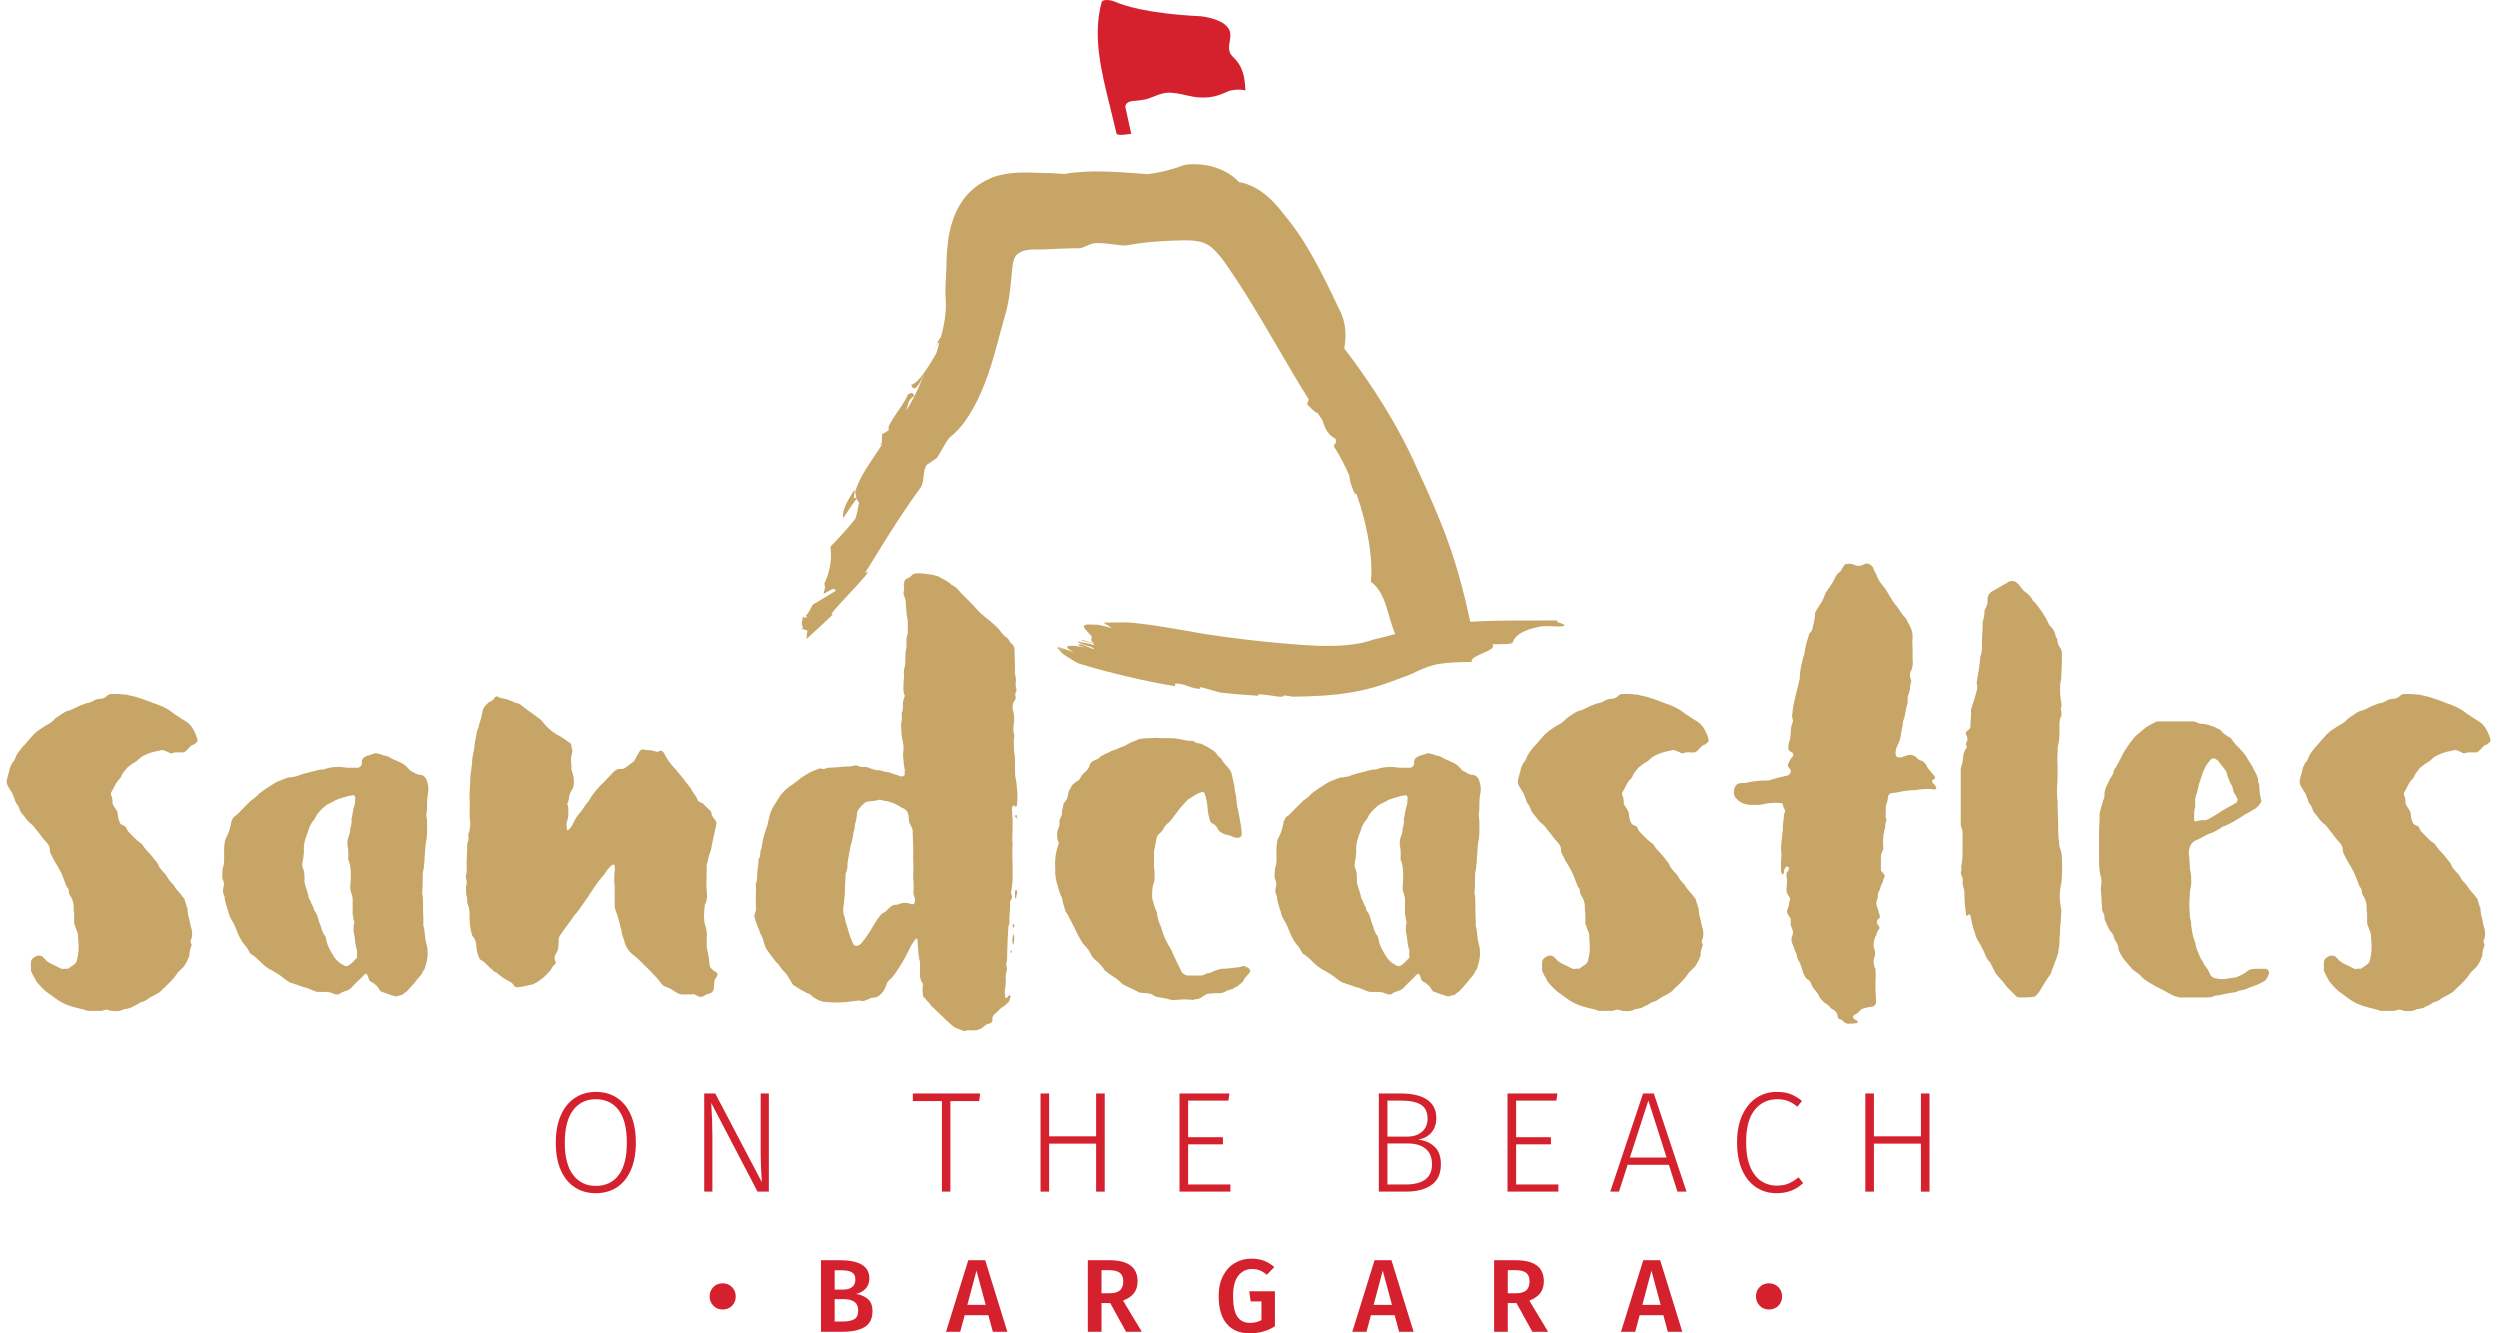 <?xml version="1.0" encoding="utf-8"?>
<svg xmlns="http://www.w3.org/2000/svg" fill="none" height="200" viewBox="0 0 375 200" width="375">
<path d="M85.966 166.525C85.135 167.621 84.719 169.252 84.719 171.415C84.719 173.55 85.139 175.163 85.977 176.251C86.815 177.341 87.944 177.886 89.362 177.886C90.838 177.886 91.985 177.344 92.801 176.262C93.618 175.181 94.026 173.558 94.026 171.394C94.026 169.216 93.614 167.586 92.791 166.503C91.966 165.422 90.823 164.881 89.362 164.881C87.929 164.881 86.797 165.429 85.966 166.525V166.525ZM92.522 164.655C93.424 165.236 94.126 166.099 94.628 167.246C95.13 168.393 95.38 169.774 95.38 171.394C95.38 172.985 95.133 174.349 94.639 175.488C94.144 176.628 93.446 177.495 92.543 178.09C91.64 178.684 90.58 178.981 89.362 178.981C88.172 178.981 87.127 178.687 86.224 178.1C85.321 177.513 84.619 176.653 84.118 175.521C83.616 174.388 83.366 173.02 83.366 171.415C83.366 169.825 83.616 168.457 84.118 167.309C84.619 166.163 85.325 165.289 86.235 164.688C87.145 164.086 88.187 163.785 89.362 163.785C90.566 163.785 91.619 164.075 92.522 164.655" fill="#D4212D"/>
<path d="M113.629 178.744L106.687 165.439C106.801 167.23 106.859 168.921 106.859 170.512V178.744H105.633V164.021H107.288L114.274 177.326C114.159 175.664 114.102 174.209 114.102 172.962V164.021H115.327V178.744H113.629Z" fill="#D4212D"/>
<path d="M142.559 165.16V178.744H141.291V165.16H136.927V164.021H147.03L146.879 165.16H142.559Z" fill="#D4212D"/>
<path d="M157.368 171.543V178.744H156.079V164.021H157.368V170.448H164.418V164.021H165.708V178.744H164.418V171.543H157.368Z" fill="#D4212D"/>
<path d="M178.217 165.095V170.577H183.44V171.652H178.217V177.669H184.559V178.744H176.928V164.021H184.408L184.257 165.095H178.217Z" fill="#D4212D"/>
<path d="M214.8 174.66C214.8 173.6 214.474 172.812 213.822 172.296C213.171 171.78 212.306 171.523 211.232 171.523H208.115V177.669H210.846C213.481 177.669 214.8 176.667 214.8 174.66V174.66ZM208.115 170.49H211.082C211.999 170.49 212.736 170.251 213.295 169.771C213.854 169.29 214.134 168.629 214.134 167.782C214.134 166.823 213.808 166.134 213.156 165.719C212.504 165.303 211.534 165.095 210.245 165.095H208.115V170.49ZM215.188 172.006C215.818 172.6 216.134 173.486 216.134 174.66C216.134 176.036 215.668 177.061 214.736 177.733C213.804 178.408 212.508 178.744 210.846 178.744H206.825V164.021H210.114C211.819 164.021 213.135 164.328 214.059 164.945C214.982 165.561 215.445 166.478 215.445 167.696C215.445 168.598 215.198 169.33 214.703 169.888C214.209 170.448 213.554 170.8 212.736 170.942C213.74 171.057 214.555 171.411 215.188 172.006Z" fill="#D4212D"/>
<path d="M227.418 165.095V170.577H232.64V171.652H227.418V177.669H233.757V178.744H226.128V164.021H233.607L233.457 165.095H227.418Z" fill="#D4212D"/>
<path d="M247.257 165.074L244.484 173.628H249.987L247.257 165.074ZM244.141 174.724L242.85 178.744H241.539L246.462 164.021H248.074L252.975 178.744H251.62L250.33 174.724H244.141Z" fill="#D4212D"/>
<path d="M268.589 164.117C269.155 164.341 269.724 164.681 270.298 165.139L269.61 165.999C269.108 165.597 268.628 165.311 268.17 165.139C267.712 164.968 267.188 164.881 266.601 164.881C265.211 164.881 264.082 165.411 263.215 166.471C262.348 167.532 261.915 169.166 261.915 171.372C261.915 172.805 262.116 174.008 262.517 174.984C262.918 175.958 263.466 176.678 264.161 177.143C264.856 177.61 265.648 177.842 266.536 177.842C267.223 177.842 267.807 177.738 268.288 177.53C268.768 177.323 269.266 177.011 269.782 176.595L270.469 177.455C269.423 178.472 268.097 178.981 266.493 178.981C265.347 178.981 264.326 178.687 263.43 178.1C262.535 177.513 261.833 176.649 261.323 175.51C260.815 174.371 260.56 172.992 260.56 171.372C260.56 169.753 260.825 168.373 261.356 167.234C261.886 166.096 262.599 165.236 263.494 164.655C264.39 164.075 265.396 163.785 266.515 163.785C267.332 163.785 268.022 163.896 268.589 164.117" fill="#D4212D"/>
<path d="M281.087 171.543V178.744H279.797V164.021H281.087V170.448H288.137V164.021H289.427V178.744H288.137V171.543H281.087Z" fill="#D4212D"/>
<path d="M109.802 193.061C110.175 193.44 110.361 193.909 110.361 194.468C110.361 195.028 110.175 195.494 109.802 195.867C109.429 196.239 108.962 196.426 108.403 196.426C107.844 196.426 107.378 196.238 107.005 195.859C106.632 195.48 106.445 195.012 106.445 194.452C106.445 193.893 106.632 193.427 107.005 193.054C107.378 192.681 107.844 192.495 108.403 192.495C108.962 192.495 109.429 192.684 109.802 193.061Z" fill="#D4212D"/>
<path d="M128.129 197.886C128.527 197.658 128.728 197.229 128.728 196.597C128.728 195.985 128.537 195.546 128.16 195.276C127.782 195.007 127.266 194.871 126.613 194.871H125.2V198.228H126.397C127.153 198.228 127.73 198.114 128.129 197.886V197.886ZM125.2 193.443H126.459C127.028 193.443 127.479 193.316 127.811 193.061C128.142 192.808 128.308 192.433 128.308 191.935C128.308 191.417 128.134 191.055 127.787 190.848C127.44 190.641 126.899 190.537 126.163 190.537H125.2V193.443ZM130.195 194.871C130.646 195.266 130.872 195.867 130.872 196.675C130.872 197.793 130.478 198.588 129.691 199.06C128.903 199.531 127.8 199.767 126.381 199.767H123.148V189.03H125.962C128.924 189.03 130.405 189.941 130.405 191.764C130.405 192.396 130.213 192.911 129.831 193.31C129.447 193.709 128.975 193.965 128.417 194.08C129.152 194.215 129.745 194.479 130.195 194.871Z" fill="#D4212D"/>
<path d="M146.472 190.599L145.104 195.727H147.854L146.472 190.599ZM144.701 197.281L144.033 199.767H141.904L145.244 189.03H147.777L151.102 199.767H148.928L148.259 197.281H144.701" fill="#D4212D"/>
<path d="M166.501 193.986C167.154 193.986 167.649 193.844 167.985 193.559C168.321 193.273 168.489 192.815 168.489 192.184C168.489 191.604 168.316 191.181 167.969 190.917C167.622 190.653 167.076 190.521 166.33 190.521H165.227V193.986H166.501ZM165.227 195.462V199.767H163.175V189.03H166.376C169.215 189.03 170.635 190.081 170.635 192.184C170.635 192.909 170.458 193.502 170.105 193.963C169.754 194.424 169.205 194.799 168.459 195.09L171.271 199.767H168.909L166.532 195.462H165.227Z" fill="#D4212D"/>
<path d="M189.606 189.116C190.155 189.328 190.668 189.641 191.144 190.055L190.026 191.221C189.653 190.91 189.298 190.687 188.962 190.553C188.624 190.417 188.234 190.351 187.788 190.351C186.959 190.351 186.281 190.682 185.753 191.345C185.224 192.009 184.96 193.023 184.96 194.391C184.96 195.82 185.17 196.851 185.59 197.483C186.009 198.114 186.648 198.43 187.508 198.43C188.161 198.43 188.73 198.291 189.218 198.011V195.214H187.602L187.384 193.69H191.238V198.944C190.119 199.648 188.86 200 187.462 200C185.96 200 184.807 199.523 184.005 198.57C183.202 197.617 182.8 196.224 182.8 194.391C182.8 193.221 183.021 192.213 183.461 191.368C183.901 190.524 184.491 189.884 185.233 189.449C185.973 189.014 186.794 188.797 187.695 188.797C188.421 188.797 189.057 188.903 189.606 189.116" fill="#D4212D"/>
<path d="M207.413 190.599L206.046 195.727H208.796L207.413 190.599ZM205.642 197.281L204.974 199.767H202.845L206.186 189.03H208.718L212.044 199.767H209.867L209.199 197.281H205.642Z" fill="#D4212D"/>
<path d="M227.442 193.986C228.095 193.986 228.59 193.844 228.927 193.559C229.263 193.273 229.432 192.815 229.432 192.184C229.432 191.604 229.257 191.181 228.91 190.917C228.564 190.653 228.017 190.521 227.271 190.521H226.168V193.986H227.442ZM226.168 195.462V199.767H224.117V189.03H227.318C230.157 189.03 231.575 190.081 231.575 192.184C231.575 192.909 231.399 193.502 231.047 193.963C230.695 194.424 230.146 194.799 229.401 195.09L232.213 199.767H229.852L227.473 195.462H226.168" fill="#D4212D"/>
<path d="M247.72 190.599L246.352 195.727H249.102L247.72 190.599ZM245.948 197.281L245.28 199.767H243.152L246.492 189.03H249.024L252.349 199.767H250.174L249.507 197.281H245.948" fill="#D4212D"/>
<path d="M266.754 193.061C267.126 193.44 267.313 193.909 267.313 194.468C267.313 195.028 267.126 195.494 266.754 195.867C266.381 196.239 265.914 196.426 265.355 196.426C264.796 196.426 264.33 196.238 263.957 195.859C263.584 195.48 263.397 195.012 263.397 194.452C263.397 193.893 263.584 193.427 263.957 193.054C264.33 192.681 264.796 192.495 265.355 192.495C265.914 192.495 266.381 192.684 266.754 193.061Z" fill="#D4212D"/>
<path d="M147.561 53.993C147.545 53.999 147.534 54.002 147.524 54.006C147.466 54.035 147.402 54.067 147.35 54.093L147.561 53.993" fill="#C6A566"/>
<path d="M148.365 49.043L148.314 48.996C148.314 49.02 148.325 49.038 148.365 49.043Z" fill="#C6A566"/>
<path d="M184.864 8.455C183.854 7.394 184.683 6.165 184.542 5.016L184.538 4.987C184.483 4.586 184.338 4.347 184.118 4.069C184.079 4.024 184.046 3.977 184 3.931C184 3.93 183.999 3.928 183.998 3.927C182.843 2.698 180.096 2.439 180.096 2.439C171.952 2.034 168.438 0.779 167.394 0.314C167.123 0.21 166.938 0.146 166.816 0.11C166.732 0.091 166.646 0.069 166.565 0.055L166.563 0.056V0.055C165.97 -0.048 165.476 -0.021 165.26 0.273C163.844 5.401 165.213 10.754 166.459 15.821C166.796 17.264 167.161 18.692 167.493 20.092C167.955 20.38 168.817 20.146 169.691 20.082L168.791 16.008C168.845 15.533 169.204 15.136 170.381 15.114C170.69 15.091 171.48 14.994 171.954 14.882C173.39 14.44 173.506 14.176 174.81 13.943C176.114 13.712 178.526 14.493 179.4 14.576C181.182 14.744 182.385 14.564 184.18 13.71C184.711 13.485 185.832 13.333 186.806 13.559C186.707 11.891 186.645 10.112 184.864 8.455" fill="#D4212D"/>
<path d="M21 126.399C21.183 126.491 21.366 126.673 21.457 126.856C21.732 127.313 22.097 127.678 22.463 128.044C22.554 128.135 23.743 129.598 23.743 129.69C23.834 130.147 24.2 130.42 24.474 130.786C24.565 130.878 24.657 130.969 24.748 131.061C25.022 131.335 25.205 131.883 25.571 132.25C25.845 132.524 26.119 132.797 26.302 133.164C26.668 133.711 27.125 134.078 27.49 134.625C27.582 134.717 27.673 134.809 27.673 134.9C27.764 135.266 27.947 135.723 28.039 136.089C28.13 136.18 28.13 136.18 28.13 136.271C28.13 136.82 28.222 137.367 28.404 137.917C28.496 138.374 28.587 138.922 28.77 139.47C28.861 140.019 28.861 140.567 28.587 141.116V141.207C28.587 141.39 28.679 141.481 28.679 141.573C28.77 141.755 28.77 141.847 28.679 141.938C28.496 142.395 28.404 142.852 28.404 143.401C28.313 143.584 28.222 143.766 28.13 144.041C27.673 144.864 27.764 144.864 26.942 145.594C26.759 145.778 26.576 145.96 26.485 146.143C25.936 146.965 25.297 147.514 24.657 148.154C24.474 148.246 24.382 148.428 24.291 148.52C24.017 148.793 23.743 148.977 23.377 149.16C22.92 149.434 22.372 149.617 22.006 149.982C21.823 150.074 21.64 150.165 21.457 150.257C21.275 150.257 21 150.348 20.818 150.531C20.543 150.714 20.178 150.896 19.904 150.988C19.629 151.171 19.447 151.262 19.172 151.262C18.989 151.353 18.806 151.353 18.624 151.353C18.075 151.719 17.344 151.719 16.704 151.628C16.43 151.628 16.247 151.445 15.973 151.445C15.79 151.445 15.516 151.536 15.242 151.628C14.785 151.628 14.236 151.628 13.688 151.628C13.505 151.628 13.322 151.628 13.139 151.628C12.682 151.445 12.317 151.353 11.86 151.262C10.671 150.988 9.483 150.622 8.386 149.8C8.112 149.617 7.747 149.342 7.381 149.068C6.649 148.611 6.101 147.971 5.553 147.332C5.461 147.24 5.369 147.057 5.278 146.874C5.004 146.417 4.821 146.051 4.638 145.594C4.638 145.229 4.638 144.864 4.638 144.498C4.638 144.132 4.73 143.858 5.004 143.675C5.187 143.584 5.278 143.492 5.461 143.401C5.735 143.309 6.101 143.309 6.375 143.492C6.467 143.584 6.558 143.675 6.649 143.766C7.015 144.223 7.472 144.498 8.112 144.772C8.477 144.955 8.843 145.137 9.209 145.321C9.483 145.412 9.848 145.229 10.123 145.321C10.214 145.321 10.214 145.321 10.306 145.229C10.58 145.046 10.854 144.864 11.129 144.68C11.311 144.498 11.403 144.407 11.494 144.223C11.768 143.218 11.86 142.304 11.768 141.298C11.677 140.933 11.768 140.476 11.677 140.019C11.494 139.562 11.311 139.013 11.129 138.556C11.129 138.465 11.129 138.281 11.129 138.191C11.129 137.824 11.129 137.46 11.129 137.094C11.037 136.637 11.037 136.089 11.037 135.632C10.946 135.266 10.854 134.809 10.58 134.443C10.397 134.168 10.306 133.895 10.306 133.621C10.306 133.529 10.306 133.346 10.214 133.254C10.032 133.072 9.94 132.889 9.848 132.615C9.209 130.878 9.118 130.696 8.112 129.049C7.929 128.684 7.747 128.319 7.563 127.953C7.472 127.77 7.472 127.587 7.472 127.405C7.472 127.039 7.289 126.673 7.015 126.399C6.467 125.85 6.01 125.12 5.461 124.479C5.187 124.113 4.912 123.748 4.638 123.565C4.364 123.383 4.181 123.108 3.998 122.926C3.724 122.559 3.541 122.285 3.267 122.012C3.176 121.92 3.084 121.737 2.993 121.555C2.901 121.28 2.81 121.006 2.627 120.731C2.444 120.549 2.353 120.366 2.262 120.091C2.17 119.727 1.987 119.36 1.805 118.903C1.622 118.72 1.53 118.446 1.348 118.172C1.073 117.806 0.891 117.349 1.073 116.801C1.165 116.435 1.256 116.071 1.348 115.795C1.439 115.521 1.439 115.157 1.622 114.881C1.713 114.607 1.896 114.333 2.079 114.15C2.17 114.059 2.17 113.967 2.262 113.785C2.444 113.236 2.719 112.87 3.084 112.413C3.267 112.139 3.541 111.865 3.816 111.591C4.181 111.134 4.638 110.585 5.095 110.128C5.644 109.58 6.283 109.214 6.832 108.849C7.381 108.574 7.838 108.3 8.204 107.843C8.295 107.752 8.477 107.66 8.569 107.569C8.934 107.295 9.3 107.112 9.666 106.838C9.757 106.838 9.848 106.746 10.032 106.655C10.762 106.563 11.311 106.106 12.043 105.832C12.317 105.741 12.682 105.558 13.048 105.466C13.414 105.466 13.688 105.284 14.054 105.101C14.328 104.918 14.693 104.827 15.059 104.827C15.425 104.827 15.79 104.644 16.064 104.37L16.156 104.278C16.339 104.187 16.521 104.095 16.704 104.095C17.344 104.095 17.984 104.095 18.715 104.187C18.898 104.187 19.081 104.187 19.264 104.278C19.629 104.37 20.086 104.461 20.452 104.552C20.909 104.735 21.366 104.827 21.823 105.009C22.372 105.192 22.92 105.466 23.56 105.649C24.474 106.015 25.297 106.381 26.028 107.02C26.576 107.386 27.033 107.66 27.582 108.026C28.313 108.391 28.861 109.03 29.227 109.854C29.41 110.22 29.501 110.494 29.593 110.859C29.684 110.951 29.593 111.134 29.593 111.225C29.501 111.316 29.41 111.408 29.318 111.499C29.227 111.591 29.136 111.682 29.044 111.682C28.77 111.773 28.496 111.956 28.313 112.231C28.222 112.322 28.039 112.505 27.947 112.596C27.764 112.779 27.582 112.87 27.307 112.87C26.759 112.87 26.302 112.779 25.845 112.962C25.754 113.053 25.571 112.962 25.479 112.962C25.205 112.779 24.931 112.688 24.657 112.596C24.565 112.505 24.382 112.505 24.291 112.505C23.56 112.688 22.737 112.779 22.006 113.145C21.549 113.327 21.183 113.51 20.818 113.876C20.543 114.15 20.269 114.333 19.904 114.516C19.629 114.7 19.355 114.973 19.081 115.157C18.715 115.614 18.349 115.978 18.167 116.528C18.075 116.709 17.892 116.892 17.71 117.075C17.253 117.623 17.07 118.263 16.704 118.813C16.613 118.995 16.613 119.177 16.704 119.36C16.887 119.727 16.887 120.184 16.887 120.549C17.07 121.006 17.436 121.371 17.618 121.828C17.71 122.377 17.71 122.926 17.984 123.383C17.984 123.473 18.075 123.565 18.167 123.656C18.258 123.748 18.441 123.748 18.532 123.84C18.806 123.931 18.898 124.022 18.989 124.297C19.081 124.479 19.172 124.662 19.264 124.754C19.812 125.302 20.361 125.941 21 126.399" fill="#C6A566"/>
<path d="M46.318 134.717C46.409 134.9 46.501 134.992 46.592 135.174C46.684 135.54 46.866 135.814 47.049 136.18C47.049 136.454 47.141 136.637 47.323 136.82C47.506 137.094 47.598 137.368 47.689 137.642C47.781 138.1 47.963 138.557 48.146 139.014C48.237 139.471 48.42 139.836 48.603 140.202C48.785 140.293 48.785 140.476 48.877 140.659C48.969 141.39 49.242 142.03 49.608 142.67C49.7 142.853 49.791 143.035 49.883 143.127C50.248 143.858 50.797 144.407 51.528 144.772C51.62 144.864 51.62 144.864 51.711 144.864C51.894 144.955 52.168 144.955 52.351 144.772C52.808 144.498 53.082 144.132 53.448 143.767C53.539 143.675 53.631 143.492 53.539 143.31C53.539 142.944 53.631 142.578 53.448 142.213C53.265 141.573 53.265 141.024 53.173 140.385C52.991 139.836 52.991 139.196 53.082 138.648C53.173 138.465 53.173 138.282 53.082 138.1C52.991 137.825 52.991 137.46 52.899 137.185C52.899 136.454 52.899 135.723 52.899 134.992C52.899 134.626 52.808 134.169 52.625 133.803C52.625 133.621 52.534 133.438 52.534 133.255C52.534 132.707 52.625 132.158 52.625 131.61C52.625 130.696 52.625 129.873 52.259 128.959C52.168 128.776 52.259 128.593 52.259 128.41C52.259 127.953 52.259 127.496 52.168 127.039C52.077 126.491 52.077 126.034 52.259 125.577C52.351 125.211 52.534 124.937 52.534 124.48C52.534 124.113 52.716 123.84 52.716 123.473C52.808 123.292 52.716 123.109 52.716 122.926C52.899 122.285 52.899 121.464 53.173 120.823C53.265 120.55 53.265 120.184 53.265 119.909C53.356 119.635 53.265 119.452 53.082 119.27C52.625 119.36 52.259 119.36 51.802 119.543C51.437 119.635 51.071 119.727 50.614 119.909C50.157 120.092 49.791 120.366 49.334 120.55C49.151 120.641 49.06 120.731 48.877 120.823C48.42 121.188 47.963 121.645 47.598 122.102C47.414 122.378 47.323 122.652 47.141 122.926C46.684 123.383 46.409 124.023 46.227 124.663C45.861 125.577 45.495 126.582 45.586 127.588C45.586 128.136 45.495 128.684 45.404 129.233C45.313 129.507 45.313 129.873 45.404 130.147C45.678 130.696 45.678 131.335 45.678 131.884C45.678 132.067 45.678 132.25 45.678 132.341C45.861 133.255 46.227 133.895 46.318 134.717V134.717ZM59.572 149.435C59.481 149.435 59.298 149.435 59.206 149.435C58.932 149.342 58.658 149.251 58.384 149.16C57.927 148.978 57.561 148.885 57.104 148.703C57.013 148.611 56.921 148.428 56.83 148.337C56.556 147.789 56.098 147.514 55.641 147.24C55.55 147.24 55.55 147.15 55.459 147.15C55.276 146.874 55.276 146.417 55.002 146.143C54.91 146.052 54.819 145.96 54.727 146.143C54.636 146.235 54.453 146.326 54.362 146.509C53.813 147.057 53.173 147.607 52.716 148.154C52.442 148.428 52.077 148.611 51.711 148.703C51.345 148.794 51.071 148.978 50.797 149.16C50.706 149.16 50.523 149.16 50.431 149.16C50.248 149.16 50.157 149.068 50.066 149.068C49.7 148.885 49.334 148.794 48.969 148.794C48.512 148.794 48.055 148.794 47.598 148.794C46.866 148.611 46.227 148.154 45.495 148.064C44.856 147.789 44.124 147.607 43.392 147.332C43.21 147.15 42.935 147.057 42.753 146.874C42.205 146.417 41.656 146.052 41.016 145.686C40.193 145.321 39.553 144.772 38.914 144.132C38.822 144.041 38.822 144.041 38.731 143.95C38.548 143.767 38.365 143.584 38.091 143.401C37.908 143.218 37.634 143.127 37.542 143.035C37.268 142.578 37.085 142.121 36.72 141.756C36.08 141.024 35.714 140.11 35.349 139.196C35.166 138.831 35.075 138.465 34.8 138.1C34.617 137.734 34.435 137.46 34.343 137.094C34.252 136.637 34.069 136.271 33.978 135.906C33.886 135.449 33.703 135.083 33.703 134.626C33.703 134.443 33.612 134.26 33.521 134.078C33.429 133.803 33.429 133.438 33.521 133.072C33.612 132.798 33.612 132.432 33.521 132.158C33.521 132.067 33.429 132.067 33.429 131.975C33.429 131.884 33.338 131.792 33.338 131.61C33.338 131.153 33.338 130.696 33.429 130.147C33.703 129.507 33.612 128.776 33.612 128.045C33.612 127.496 33.612 126.948 33.703 126.399C33.703 126.217 33.795 126.034 33.795 125.941C34.343 124.846 34.435 124.57 34.709 123.292V123.199C34.8 123.016 34.892 122.835 34.983 122.652L35.075 122.559C35.623 122.195 35.989 121.738 36.446 121.281C36.811 120.914 37.177 120.55 37.542 120.184C38 119.817 38.457 119.543 38.822 119.086C39.645 118.446 40.468 117.899 41.382 117.349C41.93 117.075 42.57 116.892 43.21 116.618C43.392 116.618 43.484 116.618 43.576 116.618C43.85 116.528 44.215 116.528 44.49 116.435C45.129 116.161 45.861 115.978 46.592 115.796C47.141 115.704 47.689 115.43 48.328 115.43C48.42 115.43 48.42 115.43 48.512 115.43C49.7 114.973 50.888 114.973 52.077 115.157C52.625 115.157 53.173 115.157 53.722 115.157C53.905 115.157 54.179 114.882 54.27 114.7C54.27 114.516 54.27 114.333 54.27 114.15C54.362 113.785 54.545 113.602 54.819 113.511C55.002 113.328 55.276 113.328 55.55 113.236C55.824 113.145 56.098 113.054 56.373 112.962C56.738 113.054 57.195 113.145 57.561 113.328C57.835 113.328 58.018 113.419 58.292 113.511C58.749 113.876 59.298 113.968 59.755 114.242C60.303 114.425 60.852 114.79 61.217 115.247C61.4 115.521 61.674 115.704 61.948 115.796C62.314 116.071 62.771 116.253 63.228 116.253C63.594 116.344 63.777 116.618 63.959 116.892C63.959 116.985 64.051 117.075 64.051 117.167C64.234 117.715 64.325 118.263 64.234 118.813C64.051 119.635 64.051 120.457 64.051 121.371C64.051 121.645 63.959 121.921 63.959 122.285C63.959 122.559 64.051 122.835 64.051 123.109C64.051 124.206 64.142 125.303 63.868 126.399C63.777 127.131 63.777 127.862 63.685 128.593C63.685 128.959 63.685 129.324 63.594 129.69C63.594 129.964 63.594 130.239 63.502 130.513C63.411 130.787 63.411 131.153 63.411 131.427C63.411 132.25 63.411 133.164 63.32 133.986C63.32 134.078 63.32 134.26 63.411 134.352C63.502 135.449 63.411 136.546 63.502 137.642C63.502 137.825 63.502 138.1 63.502 138.374C63.502 138.557 63.502 138.739 63.502 138.831C63.777 139.745 63.685 140.659 63.959 141.573C64.325 142.853 64.142 144.041 63.685 145.321C63.685 145.412 63.594 145.503 63.502 145.595C63.32 146.052 63.045 146.417 62.68 146.783C62.406 147.15 62.131 147.514 61.766 147.88C61.583 148.154 61.309 148.337 61.126 148.611C61.126 148.611 61.034 148.611 61.034 148.703C60.76 148.885 60.486 149.068 60.303 149.251C60.029 149.251 59.846 149.342 59.572 149.435" fill="#C6A566"/>
<path d="M95.951 112.687C96.042 112.505 96.224 112.413 96.408 112.413C96.59 112.413 96.773 112.505 96.956 112.505C97.504 112.505 98.052 112.596 98.51 112.779C98.693 112.779 98.876 112.687 99.058 112.596C99.15 112.596 99.241 112.596 99.332 112.687C99.515 112.779 99.607 112.962 99.698 113.144C99.972 113.693 100.338 114.241 100.795 114.79C101.8 115.886 102.714 117.075 103.628 118.263C103.903 118.903 104.451 119.36 104.634 120C104.725 120.183 104.908 120.274 105.091 120.366C105.182 120.366 105.274 120.457 105.365 120.457C105.731 120.823 106.005 121.098 106.279 121.371C106.553 121.555 106.736 121.828 106.736 122.102C106.827 122.469 107.01 122.651 107.193 122.926C107.376 123.108 107.467 123.291 107.467 123.565C107.285 124.297 107.193 124.936 107.01 125.668C106.919 126.125 106.827 126.49 106.736 126.947C106.736 127.221 106.645 127.496 106.553 127.77C106.279 128.41 106.188 129.049 106.005 129.781C106.005 129.872 106.005 130.055 106.005 130.238C106.005 131.426 105.913 132.614 106.005 133.711C106.096 134.352 106.096 134.899 105.822 135.539C105.731 135.539 105.731 135.631 105.731 135.723C105.639 136.453 105.548 137.276 105.639 138.008C105.639 138.373 105.731 138.648 105.822 138.922C106.005 139.562 106.096 140.201 106.005 140.841C106.005 141.115 106.005 141.39 106.005 141.572C106.005 141.938 106.005 142.212 106.096 142.486C106.279 143.218 106.37 144.04 106.462 144.864C106.462 145.046 106.645 145.228 106.827 145.411C107.102 145.686 107.467 145.778 107.65 146.051C107.559 146.235 107.559 146.417 107.467 146.6C107.193 146.874 107.102 147.239 107.102 147.606C107.102 147.879 107.102 148.153 107.01 148.52C107.01 148.61 106.919 148.703 106.827 148.793C106.645 148.977 106.462 149.067 106.188 149.067C106.005 149.16 105.731 149.25 105.548 149.434C105.365 149.524 105.091 149.524 104.908 149.524C104.725 149.434 104.634 149.434 104.542 149.342C104.268 149.16 103.994 149.067 103.72 149.16C103.628 149.16 103.537 149.16 103.537 149.16C101.8 149.16 102.166 149.342 100.612 148.336C100.429 148.246 100.247 148.153 99.972 148.063C99.698 147.971 99.515 147.879 99.332 147.696C99.15 147.422 98.876 147.149 98.693 146.874C98.236 146.417 97.87 145.96 97.413 145.503C96.59 144.771 95.859 143.857 94.945 143.218C94.304 142.669 93.847 142.029 93.665 141.207C93.574 140.933 93.482 140.658 93.39 140.384C93.299 140.109 93.208 139.836 93.208 139.47C93.117 139.287 93.025 139.013 93.025 138.83C92.933 138.556 92.933 138.373 92.842 138.099C92.751 137.733 92.568 137.276 92.476 136.91C92.294 136.545 92.203 136.18 92.203 135.813C92.203 135.266 92.203 134.625 92.203 134.077C92.203 133.711 92.203 133.345 92.203 132.981C92.111 132.157 92.111 131.426 92.203 130.603C92.294 130.42 92.203 130.146 92.203 129.872C92.203 129.781 92.111 129.689 92.02 129.689C91.928 129.689 91.837 129.689 91.837 129.781C91.745 129.781 91.654 129.872 91.563 129.963C91.197 130.329 90.923 130.696 90.649 131.153C90.009 131.883 89.46 132.614 88.912 133.438C88.455 134.168 87.906 134.991 87.358 135.723C86.992 136.27 86.626 136.819 86.169 137.276C85.53 138.281 84.799 139.105 84.159 140.109C83.885 140.384 83.793 140.75 83.793 141.115C83.793 141.481 83.793 141.938 83.702 142.395C83.61 142.669 83.427 143.035 83.245 143.309C83.153 143.675 83.153 143.95 83.336 144.223C83.427 144.407 83.336 144.497 83.245 144.68C83.153 144.68 83.153 144.771 83.061 144.771C82.97 144.954 82.788 145.046 82.788 145.228C82.696 145.321 82.605 145.411 82.605 145.503C82.056 146.143 81.417 146.782 80.685 147.239C80.411 147.422 80.045 147.606 79.771 147.696C79.131 147.789 78.582 147.971 77.943 148.063C77.943 148.063 77.852 148.063 77.76 148.063C77.486 148.153 77.303 148.063 77.12 147.879C76.938 147.514 76.663 147.332 76.297 147.149C75.749 146.874 75.201 146.508 74.652 146.051C74.561 145.868 74.378 145.868 74.195 145.778C73.921 145.503 73.646 145.321 73.373 145.046C73.007 144.68 72.641 144.223 72.184 144.04C72.001 143.95 72.001 143.857 71.91 143.766C71.636 143.126 71.453 142.486 71.453 141.847C71.453 141.39 71.27 141.023 71.087 140.658C70.996 140.566 70.904 140.476 70.813 140.293C70.539 139.287 70.356 138.191 70.447 137.094C70.447 136.727 70.356 136.27 70.264 135.905C70.173 135.631 70.082 135.448 70.082 135.173C70.082 134.899 70.082 134.716 69.99 134.442C69.899 134.077 69.899 133.62 69.899 133.163C69.899 132.981 69.899 132.797 69.99 132.706C70.082 132.157 69.807 131.7 69.899 131.243C70.082 130.786 69.99 130.238 69.99 129.781C69.99 128.775 70.082 127.77 70.082 126.673C70.082 126.49 70.173 126.216 70.264 126.033C70.356 125.668 70.173 125.393 70.264 125.119C70.356 124.845 70.447 124.662 70.447 124.388C70.539 124.022 70.539 123.656 70.539 123.291C70.447 122.926 70.447 122.559 70.447 122.194C70.447 121.828 70.447 121.371 70.447 121.006C70.539 120.274 70.356 119.634 70.447 118.995C70.447 118.355 70.539 117.806 70.539 117.166C70.539 116.709 70.539 116.343 70.63 115.886C70.63 115.704 70.721 115.429 70.721 115.156C70.813 114.607 70.813 113.967 70.904 113.419C70.996 112.87 71.179 112.322 71.179 111.772C71.27 111.042 71.453 110.401 71.544 109.671C71.636 109.397 71.727 109.214 71.818 108.94C71.91 108.391 72.184 107.843 72.275 107.202C72.458 106.198 72.55 106.105 73.281 105.374C73.373 105.374 73.373 105.284 73.464 105.284C73.646 105.191 73.738 105.101 73.921 105.009C74.012 104.917 74.104 104.734 74.287 104.552C74.378 104.46 74.469 104.46 74.561 104.46C74.835 104.552 75.018 104.734 75.292 104.734C76.023 104.827 76.754 105.191 77.486 105.466C77.668 105.466 77.852 105.558 78.034 105.648C78.857 106.381 79.771 106.929 80.594 107.569C80.96 107.843 81.233 108.026 81.417 108.3C81.965 109.03 82.696 109.671 83.427 110.128C84.159 110.494 84.799 110.951 85.438 111.408C85.621 111.499 85.713 111.682 85.713 111.865C85.713 111.956 85.713 112.139 85.804 112.23C85.804 112.413 85.895 112.687 85.804 112.962C85.621 113.51 85.621 114.15 85.713 114.699C85.713 114.972 85.713 115.156 85.713 115.429C85.804 115.613 85.804 115.795 85.895 115.978C85.987 116.343 86.078 116.618 86.078 116.984C86.078 117.166 86.078 117.349 86.078 117.532C86.078 117.898 85.987 118.172 85.804 118.446C85.53 118.812 85.438 119.177 85.347 119.634C85.347 119.909 85.255 120.183 85.164 120.457C85.073 120.549 85.073 120.731 85.164 120.823C85.255 121.098 85.255 121.28 85.255 121.555C85.255 121.92 85.255 122.377 85.164 122.834C85.073 123.016 85.073 123.291 84.981 123.473C84.981 123.84 84.981 124.113 85.073 124.388C85.073 124.479 85.073 124.57 85.164 124.57C85.164 124.57 85.255 124.57 85.255 124.479C85.347 124.388 85.438 124.297 85.53 124.205C85.713 124.022 85.895 123.748 85.987 123.473C86.261 122.926 86.535 122.377 86.992 121.92C87.175 121.737 87.358 121.463 87.541 121.188C87.724 120.823 87.998 120.549 88.272 120.183C88.912 119.086 89.735 118.081 90.649 117.258C91.106 116.8 91.563 116.252 92.02 115.795C92.294 115.521 92.568 115.338 93.025 115.338C93.117 115.338 93.208 115.338 93.39 115.338C93.482 115.338 93.574 115.247 93.665 115.247C94.213 114.881 94.67 114.515 95.127 114.15C95.402 113.601 95.675 113.144 95.951 112.687Z" fill="#C6A566"/>
<path d="M152.53 122.742C152.711 122.742 152.711 122.742 152.711 122.835H152.62C152.62 122.835 152.62 122.742 152.62 122.652L152.53 122.742ZM152.254 133.621C152.346 133.529 152.346 133.529 152.437 133.438C152.437 133.529 152.437 133.529 152.53 133.621C152.62 133.895 152.53 134.169 152.437 134.535C152.437 134.626 152.437 134.717 152.346 134.809C152.254 134.717 152.254 134.626 152.254 134.443C152.254 134.352 152.254 134.26 152.254 133.895C152.254 133.986 152.254 133.803 152.254 133.621ZM152.62 122.652C152.437 122.742 152.346 122.652 152.346 122.559C152.254 122.469 152.254 122.469 152.254 122.378C152.346 122.285 152.346 122.285 152.346 122.285C152.437 122.195 152.53 122.285 152.53 122.378C152.53 122.469 152.53 122.652 152.53 122.742L152.62 122.652ZM151.889 138.831C151.889 138.739 151.98 138.648 151.98 138.557C152.073 138.648 152.163 138.739 152.163 138.831C152.163 139.014 152.073 139.105 151.98 139.196C151.98 139.105 151.889 139.014 151.889 138.831ZM152.073 141.39C152.073 141.573 151.98 141.664 151.98 141.664C151.98 141.664 151.889 141.573 151.889 141.482C151.797 140.933 151.889 140.567 152.073 140.019C152.163 140.476 152.163 140.933 152.073 141.39ZM151.706 142.944C151.615 142.944 151.615 142.853 151.615 142.853C151.523 142.67 151.615 142.578 151.706 142.578C151.706 142.578 151.706 142.67 151.797 142.67C151.797 142.761 151.797 142.853 151.706 142.944ZM136.441 123.473C136.258 123.016 136.35 122.559 136.258 122.195C136.167 121.828 135.984 121.555 135.71 121.371C135.436 121.188 135.07 121.098 134.887 120.914C134.156 120.457 133.333 120.184 132.511 120.092C132.328 120.092 132.236 120 132.145 120C132.054 120 131.871 119.909 131.779 120C131.231 120.184 130.591 120.092 130.043 120.274C129.86 120.274 129.769 120.366 129.677 120.457C129.494 120.641 129.22 120.824 129.037 121.098C128.855 121.281 128.672 121.555 128.58 121.828C128.489 122.378 128.489 122.926 128.306 123.473C128.214 123.566 128.214 123.84 128.214 124.023C128.214 124.206 128.214 124.389 128.123 124.48C127.941 125.12 127.941 125.668 127.757 126.308C127.483 127.131 127.392 128.045 127.208 128.959C127.118 129.324 127.118 129.69 127.118 130.056C127.118 130.239 127.026 130.421 127.026 130.604C126.935 130.696 126.935 130.878 126.843 131.061C126.843 131.792 126.751 132.432 126.751 133.072C126.751 134.26 126.661 134.809 126.478 136.363C126.478 136.637 126.478 136.911 126.569 137.185C126.751 137.551 126.751 137.917 126.843 138.282C126.935 138.648 127.118 139.014 127.208 139.471C127.392 140.202 127.666 140.933 128.032 141.664C128.123 141.847 128.489 141.939 128.672 141.847C128.855 141.756 129.129 141.664 129.22 141.482C129.677 140.933 130.043 140.385 130.408 139.836C130.957 138.922 131.505 137.917 132.236 137.094C132.511 136.911 132.693 136.82 132.968 136.637C133.15 136.363 133.425 136.18 133.607 135.997C133.79 135.906 133.882 135.814 134.064 135.723C134.339 135.723 134.613 135.723 134.796 135.632C135.436 135.357 136.075 135.357 136.715 135.632C136.807 135.632 136.898 135.632 136.898 135.632C137.081 135.632 137.172 135.54 137.172 135.449C137.264 135.266 137.264 135.083 137.264 134.9C137.172 134.626 137.081 134.352 136.989 133.895C137.172 132.981 136.898 131.884 136.989 130.787C137.081 129.782 136.898 128.776 136.989 127.679C136.989 126.582 136.898 125.577 136.898 124.48C136.715 124.113 136.624 123.749 136.441 123.473ZM135.161 108.758C135.161 108.483 135.253 108.301 135.253 108.026C135.344 107.844 135.253 107.569 135.253 107.295C135.253 107.203 135.253 107.112 135.253 106.93C135.436 106.655 135.436 106.289 135.436 105.923C135.436 105.741 135.436 105.649 135.436 105.559C135.436 105.192 135.527 104.918 135.618 104.645C135.71 104.552 135.71 104.37 135.71 104.278C135.436 103.821 135.527 103.274 135.527 102.724C135.527 102.176 135.618 101.627 135.618 101.079C135.527 100.805 135.618 100.622 135.618 100.348C135.801 99.891 135.801 99.434 135.801 98.885C135.801 98.428 135.801 97.971 135.893 97.423C135.984 97.149 135.984 96.874 135.984 96.6C135.893 96.143 135.984 95.686 136.075 95.32C136.167 95.138 136.167 94.955 136.167 94.772C136.167 94.223 136.167 93.675 136.167 93.127C136.167 92.944 136.075 92.761 136.075 92.578C136.075 92.395 135.984 92.304 135.984 92.03C135.984 91.573 135.893 91.116 135.893 90.659C135.893 90.202 135.801 89.745 135.618 89.379C135.527 89.196 135.527 89.013 135.527 88.831C135.618 88.556 135.618 88.191 135.618 87.825C135.527 87.642 135.527 87.55 135.618 87.459C135.618 87.185 135.71 87.002 135.984 86.82C136.258 86.728 136.532 86.545 136.715 86.363C136.989 85.997 137.447 85.997 137.904 85.997C138.452 85.997 139 86.088 139.549 86.179C139.914 86.179 140.281 86.363 140.738 86.454C140.92 86.545 141.011 86.636 141.195 86.728C141.743 87.002 142.292 87.277 142.749 87.734C142.839 87.825 143.023 87.825 143.206 88.007C143.388 88.099 143.48 88.191 143.571 88.282C143.937 88.739 144.302 89.105 144.668 89.47C145.125 89.927 145.491 90.293 145.856 90.659C146.313 91.207 146.77 91.664 147.227 92.121C147.41 92.213 147.593 92.395 147.776 92.578C148.416 93.035 148.964 93.584 149.604 94.132C149.787 94.315 149.878 94.498 150.061 94.681C150.335 95.046 150.609 95.412 151.066 95.686C151.158 95.777 151.34 95.96 151.432 96.143C151.523 96.417 151.797 96.6 151.98 96.783C152.073 96.966 152.163 97.149 152.163 97.331C152.163 98.246 152.254 99.251 152.254 100.165C152.254 100.622 152.163 101.079 152.346 101.445C152.346 101.719 152.437 102.084 152.346 102.359C152.346 102.633 152.346 102.999 152.437 103.274C152.53 103.456 152.437 103.731 152.346 103.913C152.254 104.095 152.254 104.278 152.346 104.461C152.346 104.645 152.346 104.735 152.346 104.827C152.254 105.009 152.163 105.102 152.073 105.284C151.889 105.559 151.889 105.923 151.889 106.198C151.889 106.289 151.889 106.289 151.889 106.381C152.163 107.112 152.163 107.934 152.073 108.666C151.98 109.123 151.98 109.58 152.073 109.945C152.163 110.22 152.163 110.586 152.073 110.859C152.073 111.591 152.073 112.322 152.163 113.054C152.254 113.419 152.254 113.876 152.254 114.333C152.254 114.882 152.254 115.43 152.254 115.887C152.254 116.344 152.346 116.801 152.437 117.167C152.53 117.989 152.62 118.903 152.62 119.727C152.62 120.092 152.53 120.457 152.53 120.824C152.53 121.007 152.437 121.007 152.346 121.007L152.254 120.914C151.98 120.731 151.889 120.824 151.889 121.007C151.797 121.098 151.797 121.281 151.797 121.371C151.797 122.012 151.889 122.559 151.889 123.199C151.889 123.566 151.889 123.932 151.889 124.297C151.889 125.027 151.797 125.851 151.889 126.582C151.889 126.674 151.889 126.765 151.889 126.765C151.797 127.862 151.889 128.867 151.889 129.873C151.889 130.513 151.889 131.244 151.889 131.884C151.889 132.432 151.797 132.981 151.706 133.529C151.615 133.712 151.706 133.986 151.706 134.169C151.797 134.352 151.797 134.443 151.797 134.535C151.797 134.626 151.706 134.809 151.706 134.9C151.523 135.174 151.432 135.449 151.523 135.814C151.523 136.637 151.34 137.46 151.432 138.282C151.432 138.465 151.432 138.557 151.34 138.648C151.158 139.288 151.249 140.019 151.158 140.659C151.158 141.573 151.066 142.578 151.066 143.584C151.066 143.858 151.066 144.132 150.975 144.407C150.883 144.589 150.975 144.772 150.975 144.955C151.066 145.229 151.066 145.503 150.975 145.686C150.883 146.143 150.792 146.509 150.883 146.966C150.883 147.514 150.792 148.154 150.701 148.794C150.701 148.978 150.792 149.251 150.792 149.525C150.792 149.617 150.792 149.708 150.883 149.708C151.066 149.708 151.066 149.617 151.158 149.525C151.34 149.251 151.432 149.251 151.615 149.435C151.523 149.617 151.523 149.8 151.432 149.982C151.432 150.074 151.34 150.165 151.34 150.257C151.066 150.531 150.792 150.806 150.518 150.988C149.969 151.263 149.695 151.72 149.238 152.085C148.964 152.267 148.781 152.634 148.873 152.999C148.873 153.273 148.69 153.456 148.416 153.548C148.233 153.548 147.959 153.639 147.776 153.821C147.684 153.913 147.502 154.005 147.319 154.188C147.227 154.278 147.045 154.37 146.862 154.37C146.679 154.553 146.405 154.553 146.222 154.553C145.948 154.553 145.673 154.553 145.491 154.553C145.216 154.462 145.034 154.553 144.759 154.645C144.759 154.645 144.668 154.645 144.577 154.645C144.211 154.553 143.937 154.37 143.571 154.278C143.388 154.188 143.114 154.096 142.931 153.913C142.657 153.639 142.292 153.364 142.017 153.091C141.377 152.45 140.646 151.81 140.006 151.171C139.824 150.988 139.549 150.806 139.457 150.531C139.183 150.257 138.909 149.982 138.726 149.708C138.543 149.617 138.452 149.435 138.452 149.251C138.361 148.703 138.361 148.154 138.452 147.607C138.361 147.423 138.269 147.332 138.178 147.15C138.086 146.874 137.995 146.6 137.995 146.236C137.995 145.686 137.995 145.046 137.995 144.498C137.995 144.315 137.995 144.132 137.904 143.95C137.721 142.944 137.721 142.03 137.629 141.024C137.629 140.933 137.538 140.842 137.538 140.75C137.447 140.75 137.447 140.75 137.355 140.842C136.989 141.299 136.624 141.847 136.35 142.487C135.436 144.315 135.161 144.681 134.247 146.052C133.973 146.417 133.79 146.693 133.516 146.874C133.333 147.057 133.242 147.24 133.059 147.423C132.968 147.697 132.876 147.88 132.785 148.154C132.602 148.611 132.328 148.978 131.962 149.251C131.871 149.342 131.779 149.435 131.597 149.525H131.505C131.231 149.708 130.865 149.617 130.591 149.708C130.317 149.892 130.043 149.982 129.769 150.074C129.586 150.165 129.403 150.165 129.22 150.165C129.129 150.074 128.946 150.074 128.855 150.074C126.112 150.439 125.472 150.439 123.461 150.257C122.73 150.074 122.09 149.708 121.541 149.16C121.359 149.068 121.176 148.978 120.902 148.885C120.353 148.611 119.896 148.337 119.348 147.971C119.165 147.88 118.891 147.697 118.799 147.514C118.617 147.057 118.342 146.783 118.16 146.417C117.885 145.96 117.52 145.686 117.245 145.321C116.971 144.955 116.788 144.589 116.423 144.315C115.966 143.767 115.509 143.127 115.052 142.487C114.869 142.213 114.778 141.939 114.686 141.664C114.503 141.207 114.503 140.842 114.229 140.385C114.046 140.11 113.955 139.745 113.864 139.471C113.498 138.739 113.315 138.1 113.131 137.368C113.131 137.277 113.224 137.185 113.224 137.003C113.315 136.82 113.407 136.546 113.407 136.363C113.315 135.174 113.407 134.078 113.407 132.889C113.315 132.798 113.315 132.615 113.407 132.524C113.588 131.975 113.588 131.518 113.588 130.97C113.588 130.421 113.772 129.873 113.772 129.324C113.772 129.233 113.772 129.142 113.772 129.142C113.772 128.959 113.772 128.867 113.864 128.776C114.138 128.319 113.955 127.679 114.229 127.222C114.229 127.039 114.321 126.856 114.321 126.674C114.412 125.851 114.686 125.027 114.96 124.206C115.143 123.84 115.143 123.566 115.235 123.199C115.509 121.828 115.783 121.281 116.514 120.184C116.606 120 116.697 119.909 116.788 119.727C117.245 118.995 117.794 118.446 118.525 117.899C118.891 117.715 119.165 117.442 119.531 117.167C119.805 117.075 119.988 116.71 120.262 116.618C121.267 115.978 121.267 115.887 123.004 115.247C123.279 115.339 123.552 115.43 123.918 115.247C124.009 115.247 124.193 115.157 124.375 115.157C125.38 115.157 126.294 114.973 127.3 114.973C127.666 114.973 128.032 114.882 128.398 114.79C128.763 114.882 129.037 115.064 129.403 115.064C129.769 114.973 130.134 115.064 130.5 115.247C130.957 115.339 131.414 115.614 131.871 115.521C132.419 115.704 132.968 115.796 133.516 115.887C133.973 116.161 134.521 116.161 134.978 116.435C135.07 116.435 135.161 116.435 135.161 116.435C135.436 116.528 135.71 116.344 135.71 116.161C135.71 115.887 135.71 115.614 135.71 115.43C135.618 114.882 135.527 114.425 135.527 113.968C135.436 113.511 135.436 112.962 135.527 112.505C135.527 112.322 135.527 112.048 135.527 111.773C135.436 111.316 135.344 110.859 135.253 110.402C135.253 109.854 135.161 109.306 135.161 108.758Z" fill="#C6A566"/>
<path d="M172.818 149.16C172.544 149.067 172.27 148.977 171.904 148.977C171.539 148.977 171.173 148.884 170.899 148.884C170.168 148.427 169.345 148.153 168.522 147.696C168.065 147.422 167.7 146.874 167.151 146.599C166.694 146.325 166.237 145.96 165.872 145.685C165.689 145.594 165.597 145.411 165.506 145.228C165.232 144.864 164.958 144.589 164.683 144.314C164.318 144.04 164.044 143.766 163.769 143.4C163.587 143.035 163.404 142.669 163.13 142.303C162.855 142.029 162.673 141.755 162.398 141.481C162.124 141.023 161.85 140.566 161.575 140.018C161.393 139.652 161.21 139.195 160.936 138.738C160.753 138.281 160.479 137.916 160.296 137.459C160.204 137.184 160.022 137.002 159.839 136.727C159.747 136.453 159.655 136.088 159.565 135.813C159.473 135.539 159.382 135.265 159.382 134.991C159.29 134.808 159.29 134.716 159.29 134.625C158.833 133.894 158.741 132.98 158.468 132.249C158.376 131.883 158.376 131.517 158.284 131.152C158.284 130.877 158.284 130.512 158.284 130.238C158.193 128.958 158.376 127.678 158.833 126.49C158.468 125.667 158.468 124.845 158.833 124.022C158.925 123.839 158.925 123.748 158.925 123.565C158.925 123.382 158.925 123.199 158.925 123.016C159.108 122.559 159.382 122.194 159.29 121.737C159.382 121.463 159.382 121.188 159.473 120.913C159.473 120.64 159.565 120.456 159.747 120.274C160.022 119.999 160.112 119.634 160.204 119.269C160.204 119.085 160.296 118.812 160.387 118.538C160.479 118.446 160.569 118.263 160.661 118.081C160.753 117.806 160.936 117.623 161.21 117.441C161.393 117.257 161.575 117.166 161.759 117.075C161.85 116.984 161.85 116.892 161.941 116.892C162.124 116.527 162.307 116.161 162.673 115.886C163.038 115.613 163.312 115.246 163.404 114.881C163.495 114.515 163.678 114.332 163.952 114.15C164.226 114.058 164.501 113.875 164.775 113.784C165.323 113.144 166.146 113.053 166.786 112.596C167.425 112.504 167.883 112.139 168.522 111.956C168.979 111.772 169.436 111.408 169.985 111.225C170.259 111.133 170.625 110.951 170.899 110.858C171.722 110.676 172.544 110.768 173.275 110.676C174.281 110.768 175.378 110.676 176.384 110.768C176.658 110.858 177.024 110.858 177.298 110.951C177.755 111.042 178.212 111.133 178.669 111.133C178.943 111.133 179.217 111.225 179.4 111.408C179.492 111.408 179.583 111.499 179.766 111.499C180.131 111.499 180.406 111.682 180.771 111.865C181.045 112.047 181.411 112.139 181.685 112.413C182.051 112.596 182.416 112.87 182.599 113.236C182.691 113.327 182.691 113.418 182.873 113.51C183.148 113.693 183.33 114.058 183.513 114.332C183.696 114.607 183.879 114.789 184.153 115.064C184.427 115.338 184.701 115.795 184.793 116.252C184.884 116.8 185.067 117.349 185.158 117.898C185.158 118.263 185.25 118.72 185.341 119.177C185.434 119.36 185.434 119.634 185.434 119.817C185.524 120.366 185.524 120.913 185.707 121.463C185.891 122.559 186.164 123.748 186.255 124.845C186.255 124.936 186.255 125.119 186.255 125.21C186.255 125.393 185.981 125.667 185.798 125.667C185.524 125.667 185.25 125.667 185.067 125.576C184.701 125.393 184.427 125.302 184.062 125.21C183.787 125.21 183.605 125.119 183.33 124.936C183.056 124.845 182.873 124.662 182.691 124.388C182.508 124.022 182.325 123.748 181.959 123.565C181.868 123.565 181.777 123.473 181.685 123.382C181.594 123.291 181.502 123.199 181.502 123.108C181.32 122.468 181.137 121.827 181.137 121.097C181.045 120.366 180.954 119.726 180.68 118.995C180.68 118.903 180.406 118.72 180.223 118.812C179.674 118.995 179.217 119.269 178.669 119.634C178.486 119.726 178.395 119.817 178.212 119.909C177.846 120.274 177.481 120.731 177.115 121.097C176.658 121.737 176.11 122.377 175.653 123.016C175.47 123.199 175.378 123.382 175.195 123.473C174.921 123.656 174.738 123.931 174.556 124.205C174.556 124.388 174.372 124.479 174.281 124.662C174.099 124.936 173.733 125.119 173.55 125.484C173.458 125.759 173.458 126.033 173.367 126.307C173.367 126.49 173.275 126.673 173.275 126.856C173.185 127.221 173.093 127.587 173.093 127.953C173.093 128.684 173.093 129.415 173.093 130.146C173.185 130.512 173.185 130.969 173.185 131.426C173.185 131.791 173.185 132.249 173.001 132.614C172.818 133.254 172.818 133.802 172.818 134.442C172.818 134.534 172.818 134.534 172.818 134.716C173.001 135.356 173.185 136.179 173.55 136.91C173.55 137.367 173.733 137.824 173.824 138.281C174.007 138.647 174.19 139.104 174.281 139.47C174.556 140.475 175.013 141.389 175.743 142.578C175.835 142.76 175.927 143.035 176.018 143.217C176.384 144.04 176.749 144.771 177.115 145.503C177.206 145.594 177.206 145.778 177.298 145.868C177.481 146.051 177.755 146.235 178.029 146.325C178.76 146.325 179.4 146.325 180.04 146.325C180.223 146.325 180.406 146.325 180.588 146.235C180.863 146.051 181.137 145.96 181.411 145.96C181.777 145.868 181.959 145.685 182.234 145.594C182.599 145.503 182.873 145.411 183.148 145.321C183.879 145.321 184.61 145.228 185.341 145.137C185.707 145.137 185.981 145.046 186.348 144.954C186.438 144.864 186.621 144.864 186.712 144.954C186.987 145.046 187.262 145.137 187.444 145.411C187.535 145.503 187.535 145.778 187.444 145.868C187.353 146.051 187.169 146.142 187.078 146.325C186.895 146.508 186.712 146.692 186.621 146.874C186.53 147.239 186.255 147.422 185.891 147.696C185.707 147.879 185.434 148.063 185.158 148.153C184.976 148.336 184.793 148.427 184.519 148.427C184.244 148.52 183.97 148.61 183.696 148.793C183.422 148.884 183.239 148.977 182.965 148.977C182.325 148.977 181.777 148.977 181.137 149.067C180.954 149.16 180.68 149.25 180.497 149.434C180.406 149.434 180.314 149.524 180.223 149.617C179.949 149.799 179.583 149.891 179.217 149.891C179.126 149.981 178.943 149.981 178.852 149.981C178.029 149.891 177.298 149.891 176.475 149.981C176.018 150.074 175.561 149.981 175.013 149.799C174.556 149.707 174.007 149.617 173.458 149.524C173.275 149.434 173.001 149.341 172.818 149.16" fill="#C6A566"/>
<path d="M204.169 134.717C204.261 134.9 204.352 134.992 204.444 135.174C204.535 135.54 204.718 135.814 204.901 136.18C204.901 136.454 204.992 136.637 205.175 136.82C205.358 137.094 205.449 137.368 205.54 137.642C205.632 138.1 205.815 138.557 205.997 139.014C206.089 139.471 206.272 139.836 206.454 140.202C206.637 140.293 206.637 140.476 206.729 140.659C206.82 141.39 207.094 142.03 207.46 142.67C207.551 142.853 207.643 143.035 207.734 143.127C208.1 143.858 208.648 144.407 209.379 144.772C209.471 144.864 209.471 144.864 209.561 144.864C209.745 144.955 210.018 144.955 210.202 144.772C210.659 144.498 210.932 144.132 211.299 143.767C211.389 143.675 211.482 143.492 211.389 143.31C211.389 142.944 211.482 142.578 211.299 142.213C211.116 141.573 211.116 141.024 211.025 140.385C210.842 139.836 210.842 139.196 210.932 138.648C211.025 138.465 211.025 138.282 210.932 138.1C210.842 137.825 210.842 137.46 210.75 137.185C210.75 136.454 210.75 135.723 210.75 134.992C210.75 134.626 210.659 134.169 210.475 133.803C210.475 133.621 210.385 133.438 210.385 133.255C210.385 132.707 210.475 132.158 210.475 131.61C210.475 130.696 210.475 129.873 210.111 128.959C210.018 128.776 210.111 128.593 210.111 128.41C210.111 127.953 210.111 127.496 210.018 127.039C209.928 126.491 209.928 126.034 210.111 125.577C210.202 125.211 210.385 124.937 210.385 124.48C210.385 124.113 210.568 123.84 210.568 123.473C210.659 123.292 210.568 123.109 210.568 122.926C210.75 122.285 210.75 121.464 211.025 120.823C211.116 120.55 211.116 120.184 211.116 119.909C211.207 119.635 211.116 119.452 210.932 119.27C210.475 119.36 210.111 119.36 209.654 119.543C209.288 119.635 208.922 119.727 208.465 119.909C208.008 120.092 207.643 120.366 207.186 120.55C207.003 120.641 206.911 120.731 206.729 120.823C206.272 121.188 205.815 121.645 205.449 122.102C205.266 122.378 205.175 122.652 204.992 122.926C204.535 123.383 204.261 124.023 204.078 124.663C203.712 125.577 203.347 126.582 203.438 127.588C203.438 128.136 203.347 128.684 203.255 129.233C203.164 129.507 203.164 129.873 203.255 130.147C203.53 130.696 203.53 131.335 203.53 131.884C203.53 132.067 203.53 132.25 203.53 132.341C203.712 133.255 204.078 133.895 204.169 134.717ZM217.423 149.435C217.331 149.435 217.149 149.435 217.058 149.435C216.783 149.342 216.509 149.251 216.235 149.16C215.778 148.978 215.412 148.885 214.955 148.703C214.863 148.611 214.772 148.428 214.681 148.337C214.406 147.789 213.949 147.514 213.492 147.24C213.401 147.24 213.401 147.15 213.31 147.15C213.127 146.874 213.127 146.417 212.853 146.143C212.76 146.052 212.67 145.96 212.578 146.143C212.487 146.235 212.303 146.326 212.213 146.509C211.664 147.057 211.025 147.607 210.568 148.154C210.292 148.428 209.928 148.611 209.561 148.703C209.197 148.794 208.922 148.978 208.648 149.16C208.557 149.16 208.374 149.16 208.283 149.16C208.1 149.16 208.008 149.068 207.917 149.068C207.551 148.885 207.186 148.794 206.82 148.794C206.363 148.794 205.906 148.794 205.449 148.794C204.718 148.611 204.078 148.154 203.347 148.064C202.707 147.789 201.976 147.607 201.244 147.332C201.062 147.15 200.787 147.057 200.605 146.874C200.056 146.417 199.507 146.052 198.867 145.686C198.045 145.321 197.405 144.772 196.765 144.132C196.673 144.041 196.673 144.041 196.582 143.95C196.399 143.767 196.216 143.584 195.942 143.401C195.759 143.218 195.485 143.127 195.394 143.035C195.12 142.578 194.937 142.121 194.571 141.756C193.931 141.024 193.566 140.11 193.2 139.196C193.017 138.831 192.926 138.465 192.652 138.1C192.469 137.734 192.286 137.46 192.195 137.094C192.103 136.637 191.921 136.271 191.829 135.906C191.738 135.449 191.555 135.083 191.555 134.626C191.555 134.443 191.464 134.26 191.372 134.078C191.281 133.803 191.281 133.438 191.372 133.072C191.464 132.798 191.464 132.432 191.372 132.158C191.372 132.067 191.281 132.067 191.281 131.975C191.281 131.884 191.189 131.792 191.189 131.61C191.189 131.153 191.189 130.696 191.281 130.147C191.555 129.507 191.464 128.776 191.464 128.045C191.464 127.496 191.464 126.948 191.555 126.399C191.555 126.217 191.646 126.034 191.646 125.941C192.195 124.846 192.286 124.57 192.56 123.292V123.199C192.652 123.016 192.743 122.835 192.835 122.652L192.926 122.559C193.474 122.195 193.84 121.738 194.297 121.281C194.663 120.914 195.028 120.55 195.394 120.184C195.851 119.817 196.308 119.543 196.673 119.086C197.496 118.446 198.319 117.899 199.234 117.349C199.782 117.075 200.421 116.892 201.062 116.618C201.244 116.618 201.335 116.618 201.427 116.618C201.702 116.528 202.067 116.528 202.341 116.435C202.981 116.161 203.712 115.978 204.444 115.796C204.992 115.704 205.54 115.43 206.18 115.43C206.272 115.43 206.272 115.43 206.363 115.43C207.551 114.973 208.74 114.973 209.928 115.157C210.475 115.157 211.025 115.157 211.573 115.157C211.756 115.157 212.03 114.882 212.121 114.7C212.121 114.516 212.121 114.333 212.121 114.15C212.213 113.785 212.396 113.602 212.67 113.511C212.853 113.328 213.127 113.328 213.401 113.236C213.674 113.145 213.949 113.054 214.224 112.962C214.589 113.054 215.046 113.145 215.412 113.328C215.686 113.328 215.869 113.419 216.143 113.511C216.601 113.876 217.149 113.968 217.606 114.242C218.154 114.425 218.702 114.79 219.068 115.247C219.251 115.521 219.525 115.704 219.8 115.796C220.165 116.071 220.622 116.253 221.079 116.253C221.444 116.344 221.628 116.618 221.811 116.892C221.811 116.985 221.901 117.075 221.901 117.167C222.085 117.715 222.176 118.263 222.085 118.813C221.901 119.635 221.901 120.457 221.901 121.371C221.901 121.645 221.811 121.921 221.811 122.285C221.811 122.559 221.901 122.835 221.901 123.109C221.901 124.206 221.993 125.303 221.719 126.399C221.628 127.131 221.628 127.862 221.536 128.593C221.536 128.959 221.536 129.324 221.444 129.69C221.444 129.964 221.444 130.239 221.354 130.513C221.262 130.787 221.262 131.153 221.262 131.427C221.262 132.25 221.262 133.164 221.171 133.986C221.171 134.078 221.171 134.26 221.262 134.352C221.354 135.449 221.262 136.546 221.354 137.642C221.354 137.825 221.354 138.1 221.354 138.374C221.354 138.557 221.354 138.739 221.354 138.831C221.628 139.745 221.536 140.659 221.811 141.573C222.176 142.853 221.993 144.041 221.536 145.321C221.536 145.412 221.444 145.503 221.354 145.595C221.171 146.052 220.897 146.417 220.53 146.783C220.257 147.15 219.983 147.514 219.616 147.88C219.434 148.154 219.159 148.337 218.977 148.611C218.977 148.611 218.886 148.611 218.886 148.703C218.611 148.885 218.337 149.068 218.154 149.251C217.88 149.251 217.697 149.342 217.423 149.435" fill="#C6A566"/>
<path d="M247.677 126.399C247.86 126.491 248.042 126.673 248.134 126.856C248.408 127.313 248.774 127.678 249.139 128.044C249.231 128.135 250.419 129.598 250.419 129.69C250.51 130.147 250.876 130.42 251.15 130.786C251.242 130.878 251.333 130.969 251.424 131.061C251.699 131.335 251.881 131.883 252.247 132.25C252.521 132.524 252.795 132.797 252.978 133.164C253.344 133.711 253.801 134.078 254.166 134.625C254.258 134.717 254.349 134.809 254.349 134.9C254.441 135.266 254.623 135.723 254.715 136.089C254.806 136.18 254.806 136.18 254.806 136.271C254.806 136.82 254.898 137.367 255.08 137.917C255.172 138.374 255.263 138.922 255.447 139.47C255.537 140.019 255.537 140.567 255.263 141.116V141.207C255.263 141.39 255.355 141.481 255.355 141.573C255.447 141.755 255.447 141.847 255.355 141.938C255.172 142.395 255.08 142.852 255.08 143.401C254.99 143.584 254.898 143.766 254.806 144.041C254.349 144.864 254.441 144.864 253.619 145.594C253.435 145.778 253.252 145.96 253.162 146.143C252.613 146.965 251.973 147.514 251.333 148.154C251.15 148.246 251.059 148.428 250.967 148.52C250.693 148.793 250.419 148.977 250.053 149.16C249.596 149.434 249.048 149.617 248.682 149.982C248.5 150.074 248.317 150.165 248.134 150.257C247.951 150.257 247.677 150.348 247.494 150.531C247.22 150.714 246.854 150.896 246.58 150.988C246.306 151.171 246.123 151.262 245.849 151.262C245.666 151.353 245.482 151.353 245.3 151.353C244.752 151.719 244.021 151.719 243.381 151.628C243.107 151.628 242.924 151.445 242.65 151.445C242.467 151.445 242.193 151.536 241.919 151.628C241.462 151.628 240.912 151.628 240.365 151.628C240.182 151.628 239.998 151.628 239.815 151.628C239.358 151.445 238.994 151.353 238.537 151.262C237.347 150.988 236.159 150.622 235.062 149.8C234.788 149.617 234.423 149.342 234.057 149.068C233.326 148.611 232.777 147.971 232.228 147.332C232.138 147.24 232.046 147.057 231.955 146.874C231.681 146.417 231.498 146.051 231.314 145.594C231.314 145.229 231.314 144.864 231.314 144.498C231.314 144.132 231.406 143.858 231.681 143.675C231.863 143.584 231.955 143.492 232.138 143.401C232.412 143.309 232.777 143.309 233.052 143.492C233.143 143.584 233.234 143.675 233.326 143.766C233.691 144.223 234.148 144.498 234.788 144.772C235.155 144.955 235.519 145.137 235.885 145.321C236.159 145.412 236.526 145.229 236.799 145.321C236.89 145.321 236.89 145.321 236.983 145.229C237.256 145.046 237.53 144.864 237.804 144.68C237.987 144.498 238.079 144.407 238.17 144.223C238.444 143.218 238.537 142.304 238.444 141.298C238.354 140.933 238.444 140.476 238.354 140.019C238.17 139.562 237.987 139.013 237.804 138.556C237.804 138.465 237.804 138.281 237.804 138.191C237.804 137.824 237.804 137.46 237.804 137.094C237.713 136.637 237.713 136.089 237.713 135.632C237.622 135.266 237.53 134.809 237.256 134.443C237.073 134.168 236.983 133.895 236.983 133.621C236.983 133.529 236.983 133.346 236.89 133.254C236.708 133.072 236.616 132.889 236.526 132.615C235.885 130.878 235.794 130.696 234.788 129.049C234.605 128.684 234.423 128.319 234.24 127.953C234.148 127.77 234.148 127.587 234.148 127.405C234.148 127.039 233.966 126.673 233.691 126.399C233.143 125.85 232.686 125.12 232.138 124.479C231.863 124.113 231.589 123.748 231.314 123.565C231.041 123.383 230.857 123.108 230.675 122.926C230.4 122.559 230.218 122.285 229.943 122.012C229.852 121.92 229.761 121.737 229.67 121.555C229.578 121.28 229.486 121.006 229.304 120.731C229.121 120.549 229.029 120.366 228.938 120.091C228.846 119.727 228.664 119.36 228.481 118.903C228.299 118.72 228.207 118.446 228.024 118.172C227.75 117.806 227.567 117.349 227.75 116.801C227.842 116.435 227.932 116.071 228.024 115.795C228.115 115.521 228.115 115.157 228.299 114.881C228.389 114.607 228.572 114.333 228.756 114.15C228.846 114.059 228.846 113.967 228.938 113.785C229.121 113.236 229.395 112.87 229.761 112.413C229.943 112.139 230.218 111.865 230.492 111.591C230.857 111.134 231.314 110.585 231.771 110.128C232.32 109.58 232.96 109.214 233.509 108.849C234.057 108.574 234.514 108.3 234.88 107.843C234.971 107.752 235.155 107.66 235.245 107.569C235.612 107.295 235.976 107.112 236.342 106.838C236.433 106.838 236.526 106.746 236.708 106.655C237.44 106.563 237.987 106.106 238.719 105.832C238.994 105.741 239.358 105.558 239.725 105.466C240.09 105.466 240.365 105.284 240.729 105.101C241.004 104.918 241.369 104.827 241.736 104.827C242.1 104.827 242.467 104.644 242.74 104.37L242.833 104.278C243.014 104.187 243.197 104.095 243.381 104.095C244.021 104.095 244.661 104.095 245.392 104.187C245.575 104.187 245.757 104.187 245.939 104.278C246.306 104.37 246.763 104.461 247.128 104.552C247.585 104.735 248.042 104.827 248.5 105.009C249.048 105.192 249.596 105.466 250.236 105.649C251.15 106.015 251.973 106.381 252.705 107.02C253.252 107.386 253.709 107.66 254.258 108.026C254.99 108.391 255.537 109.03 255.904 109.854C256.087 110.22 256.177 110.494 256.269 110.859C256.361 110.951 256.269 111.134 256.269 111.225C256.177 111.316 256.087 111.408 255.995 111.499C255.904 111.591 255.812 111.682 255.72 111.682C255.447 111.773 255.172 111.956 254.99 112.231C254.898 112.322 254.715 112.505 254.623 112.596C254.441 112.779 254.258 112.87 253.984 112.87C253.435 112.87 252.978 112.779 252.521 112.962C252.43 113.053 252.247 112.962 252.156 112.962C251.881 112.779 251.607 112.688 251.333 112.596C251.242 112.505 251.059 112.505 250.967 112.505C250.236 112.688 249.414 112.779 248.682 113.145C248.225 113.327 247.86 113.51 247.494 113.876C247.22 114.15 246.946 114.333 246.58 114.516C246.306 114.7 246.032 114.973 245.757 115.157C245.392 115.614 245.025 115.978 244.843 116.528C244.752 116.709 244.568 116.892 244.386 117.075C243.928 117.623 243.747 118.263 243.381 118.813C243.29 118.995 243.29 119.177 243.381 119.36C243.564 119.727 243.564 120.184 243.564 120.549C243.747 121.006 244.111 121.371 244.295 121.828C244.386 122.377 244.386 122.926 244.661 123.383C244.661 123.473 244.752 123.565 244.843 123.656C244.935 123.748 245.118 123.748 245.209 123.84C245.482 123.931 245.575 124.022 245.666 124.297C245.757 124.479 245.849 124.662 245.939 124.754C246.489 125.302 247.037 125.941 247.677 126.399Z" fill="#C6A566"/>
<path d="M280.399 149.707H280.49V149.617L280.399 149.707ZM269.977 101.261C270.07 100.713 270.07 100.164 270.252 99.616C270.344 99.159 270.434 98.702 270.617 98.245C270.709 97.788 270.801 97.331 270.891 96.782C270.984 96.233 271.258 95.686 271.348 95.137C271.441 94.954 271.623 94.771 271.715 94.68C271.805 94.497 271.898 94.314 271.898 94.132C272.08 93.4 272.263 92.761 272.263 91.937C272.538 91.298 272.995 90.749 273.359 90.109C273.452 89.926 273.543 89.652 273.634 89.469C273.726 89.195 273.816 89.012 273.909 88.83C274.548 87.915 274.823 87.55 275.187 86.819C275.371 86.362 275.554 86.087 275.919 85.813C276.102 85.722 276.194 85.539 276.285 85.356C276.376 85.173 276.468 84.99 276.651 84.808C276.651 84.625 276.742 84.625 276.925 84.625C277.29 84.533 277.747 84.533 278.114 84.716C278.661 84.99 279.21 84.899 279.667 84.625C279.758 84.533 279.85 84.533 279.85 84.533C280.033 84.533 280.215 84.533 280.399 84.625C280.581 84.716 280.764 84.899 280.947 85.082C281.038 85.448 281.221 85.813 281.404 86.087C281.678 86.819 282.043 87.458 282.41 87.824C282.867 88.372 283.232 89.012 283.598 89.652C283.871 90.109 284.146 90.566 284.512 90.933C284.969 91.572 285.335 92.212 285.792 92.669C285.974 92.851 286.066 93.034 286.066 93.126C286.34 93.583 286.523 94.04 286.706 94.405C286.888 94.862 286.888 95.319 286.888 95.686C286.797 96.233 286.888 96.782 286.888 97.331C286.888 97.879 286.888 98.427 286.888 98.976C286.98 99.616 286.888 100.164 286.613 100.713C286.431 101.078 286.431 101.445 286.613 101.809C286.613 101.902 286.613 101.992 286.706 102.175C286.613 102.449 286.523 102.723 286.523 102.999C286.523 103.546 286.34 104.003 286.156 104.46C286.156 104.644 286.156 104.917 286.156 105.191C286.156 105.466 286.066 105.741 285.974 106.015C285.792 106.655 285.792 107.386 285.517 108.026C285.426 108.209 285.426 108.483 285.426 108.666C285.242 109.397 285.152 110.037 285.06 110.676C284.969 111.042 284.878 111.315 284.695 111.682C284.421 112.139 284.328 112.596 284.328 113.053C284.328 113.327 284.512 113.601 284.695 113.601C284.878 113.601 285.06 113.601 285.242 113.601C285.426 113.51 285.609 113.418 285.792 113.418C285.974 113.327 286.249 113.236 286.431 113.236C286.797 113.236 287.071 113.327 287.346 113.51C287.528 113.693 287.711 113.967 288.077 114.058C288.442 114.15 288.808 114.424 288.991 114.881C289.082 115.064 289.174 115.247 289.356 115.429C289.631 115.795 289.905 116.07 290.179 116.435C290.362 116.618 290.271 116.709 290.088 116.892C289.722 117.075 289.722 117.166 289.996 117.532C290.179 117.714 290.362 117.898 290.453 118.171C290.453 118.171 290.453 118.263 290.362 118.263C290.362 118.355 290.271 118.446 290.271 118.446C289.448 118.263 288.534 118.355 287.711 118.446C287.346 118.538 286.98 118.538 286.706 118.538C286.066 118.628 285.426 118.628 284.878 118.812C284.421 118.903 284.055 118.903 283.598 118.995C283.414 119.085 283.324 119.177 283.232 119.36C283.141 119.817 283.141 120.183 282.957 120.64C282.867 120.823 282.867 121.006 282.867 121.188C282.867 121.463 282.867 121.737 282.867 122.102C282.775 122.377 282.867 122.651 282.957 122.925C282.957 123.108 282.957 123.199 282.867 123.291C282.775 123.656 282.775 123.931 282.775 124.205C282.684 124.479 282.592 124.662 282.592 124.936C282.5 125.119 282.5 125.393 282.5 125.576C282.41 126.216 282.5 126.856 282.5 127.404C282.41 127.587 282.41 127.678 282.318 127.77C282.227 127.953 282.135 128.227 282.135 128.501C282.135 129.141 282.135 129.781 282.135 130.42C282.135 130.512 282.135 130.603 282.135 130.603C282.318 130.786 282.5 130.969 282.592 131.152C282.684 131.243 282.775 131.334 282.684 131.517C282.5 131.791 282.5 132.066 282.41 132.34C282.227 132.614 282.135 132.888 282.043 133.163C282.043 133.437 281.861 133.62 281.77 133.802C281.678 133.985 281.678 134.168 281.678 134.351C281.678 134.534 281.678 134.716 281.586 134.899C281.404 135.265 281.404 135.722 281.586 136.088C281.77 136.453 281.77 136.91 281.953 137.276C282.043 137.551 281.953 137.733 281.678 137.916C281.496 138.099 281.496 138.281 281.586 138.556C281.678 138.738 281.861 138.922 281.953 139.195C281.77 139.47 281.586 139.744 281.496 140.018C281.496 140.201 281.404 140.384 281.313 140.475C281.129 140.932 281.038 141.298 281.038 141.755C281.038 141.938 281.038 142.121 281.129 142.303C281.313 142.76 281.313 143.217 281.129 143.675C281.038 143.95 281.038 144.132 281.038 144.407C281.038 144.589 281.129 144.771 281.129 144.954C281.221 145.137 281.313 145.228 281.313 145.411C281.404 146.235 281.313 147.149 281.313 147.97C281.313 148.793 281.404 149.524 281.404 150.348C281.404 150.621 281.129 150.988 280.856 150.988C280.399 151.078 280.033 151.078 279.575 151.262C279.485 151.262 279.301 151.352 279.118 151.445C278.936 151.628 278.844 151.809 278.571 151.992C278.387 152.085 278.204 152.176 278.022 152.359C277.93 152.449 277.93 152.633 278.022 152.723C278.114 152.906 278.296 152.999 278.571 153.09C278.661 153.181 278.661 153.363 278.661 153.363C278.661 153.456 278.571 153.456 278.479 153.456C278.114 153.547 277.747 153.547 277.382 153.547C277.108 153.638 276.833 153.456 276.559 153.273C276.376 152.999 276.102 152.906 275.828 152.816C275.737 152.723 275.737 152.633 275.645 152.542C275.645 151.992 275.371 151.719 275.005 151.445C274.73 151.352 274.548 151.171 274.366 150.895C274.183 150.714 274 150.621 273.726 150.438C273.452 150.164 273.086 149.891 272.902 149.524C272.812 149.25 272.72 149.067 272.538 148.884C272.355 148.61 272.08 148.336 271.898 148.063C271.805 147.789 271.623 147.513 271.531 147.239C271.441 147.149 271.348 147.056 271.258 146.965C270.984 146.874 270.891 146.692 270.709 146.417C270.617 146.235 270.527 146.051 270.434 145.778C270.252 145.137 270.07 144.497 269.703 143.95C269.613 143.766 269.52 143.492 269.52 143.217C269.246 142.669 269.063 142.029 268.789 141.389C268.699 141.115 268.699 140.75 268.789 140.475C268.789 140.475 268.789 140.384 268.88 140.293C268.973 140.018 268.973 139.744 268.88 139.47C268.789 139.195 268.699 139.013 268.606 138.738C268.606 138.465 268.606 138.099 268.606 137.824C268.423 137.551 268.332 137.367 268.149 137.094C268.059 136.91 268.059 136.727 268.059 136.545C268.149 136.27 268.332 135.996 268.332 135.722C268.332 135.448 268.423 135.173 268.516 134.991C268.516 134.808 268.516 134.625 268.332 134.442C268.149 134.168 267.966 133.894 267.966 133.528C267.966 133.071 268.059 132.614 268.059 132.249C268.059 131.883 267.966 131.517 267.966 131.152C267.966 130.969 268.059 130.877 268.059 130.786C268.242 130.695 268.332 130.512 268.332 130.329C268.332 130.238 268.332 130.055 268.242 130.055C268.149 129.963 267.966 129.963 267.875 130.055C267.785 130.146 267.785 130.238 267.692 130.329C267.602 130.512 267.602 130.695 267.602 130.877C267.509 131.06 267.509 131.152 267.328 131.152C267.328 131.152 267.235 131.06 267.235 130.969C267.235 130.877 267.145 130.786 267.145 130.603C267.145 129.781 267.145 128.958 267.235 128.135C267.052 127.221 267.235 126.307 267.328 125.393C267.328 124.936 267.509 124.479 267.418 123.931C267.509 123.382 267.509 122.925 267.602 122.377C267.602 122.102 267.692 121.92 267.785 121.645C267.692 121.28 267.418 121.006 267.418 120.64C267.418 120.549 267.328 120.456 267.145 120.456C266.321 120.366 265.499 120.456 264.86 120.549C264.493 120.64 264.128 120.731 263.762 120.731C263.305 120.731 262.939 120.731 262.482 120.731C261.477 120.64 260.746 120.274 260.197 119.452C260.105 119.177 260.014 118.995 260.105 118.72C260.105 118.355 260.197 117.989 260.471 117.714C260.563 117.623 260.654 117.623 260.746 117.532C260.928 117.532 261.111 117.441 261.294 117.441C261.477 117.441 261.66 117.441 261.843 117.441C262.939 117.166 263.946 117.075 265.042 117.075C265.224 117.075 265.407 117.075 265.59 116.984C266.414 116.709 267.235 116.527 268.059 116.343C268.149 116.343 268.149 116.343 268.242 116.252C268.516 116.161 268.699 115.795 268.606 115.521C268.516 115.429 268.516 115.338 268.423 115.247C268.332 115.156 268.242 115.064 268.242 114.972C268.149 114.881 268.149 114.789 268.149 114.789C268.332 114.332 268.516 113.875 268.88 113.51C269.063 113.327 269.063 112.961 268.699 112.779C268.332 112.687 268.242 112.413 268.242 112.139C268.242 111.865 268.332 111.59 268.332 111.408C268.516 110.951 268.606 110.494 268.606 109.944C268.606 109.397 268.699 108.848 268.88 108.39C268.973 108.209 268.973 108.026 268.88 107.843C268.789 107.476 268.789 107.202 268.88 106.929C268.88 106.837 268.88 106.837 268.88 106.745C269.063 105.101 269.613 103.456 269.977 101.718C269.977 101.627 269.977 101.445 269.977 101.261" fill="#C6A566"/>
<path d="M298.678 144.68C298.586 144.407 298.403 144.223 298.221 144.041C298.129 143.858 297.946 143.675 297.855 143.401C297.581 142.67 297.215 141.938 296.758 141.207C296.484 140.75 296.301 140.293 296.21 139.836C296.027 139.471 295.936 139.013 295.844 138.648C295.753 138.191 295.661 137.825 295.57 137.368C295.479 137.094 295.387 137.094 295.204 137.277C295.113 137.368 295.022 137.368 294.93 137.368C294.747 136.089 294.656 134.9 294.656 133.711C294.565 133.164 294.381 132.797 294.381 132.34C294.473 131.975 294.381 131.61 294.199 131.244C294.108 131.061 294.108 130.787 294.199 130.604C294.199 130.33 294.199 130.055 294.199 129.873C294.381 129.05 294.381 128.319 294.381 127.496C294.381 126.582 294.381 125.668 294.381 124.754C294.381 124.57 294.29 124.297 294.199 124.113C294.108 123.84 294.108 123.656 294.108 123.383C294.108 121.737 294.108 120.091 294.108 118.446C294.108 117.989 294.108 117.532 294.108 116.985C294.108 116.528 294.108 116.071 294.108 115.521C294.108 115.157 294.29 114.7 294.381 114.333C294.381 114.059 294.473 113.876 294.473 113.602C294.473 113.145 294.656 112.688 294.93 112.231C294.93 112.231 295.022 112.139 295.022 112.048C295.022 111.957 294.93 111.865 294.93 111.773C294.838 111.591 294.93 111.408 295.022 111.225C295.204 110.951 295.113 110.677 295.022 110.402C294.93 110.311 294.93 110.22 294.93 110.22C294.838 110.037 294.838 109.854 295.022 109.671C295.113 109.58 295.295 109.488 295.387 109.397C295.479 109.306 295.57 109.123 295.57 109.031C295.57 108.757 295.57 108.574 295.57 108.3C295.661 107.66 295.661 107.02 295.661 106.381C296.027 105.375 296.301 104.37 296.575 103.364C296.575 103.181 296.575 102.999 296.575 102.816C296.484 102.541 296.484 102.267 296.575 101.902C296.758 100.896 296.941 99.799 297.032 98.702C297.032 98.428 297.124 98.245 297.215 97.971C297.215 97.697 297.307 97.423 297.307 97.057C297.215 95.96 297.398 94.955 297.398 93.858C297.398 93.675 297.398 93.491 297.398 93.309C297.581 92.761 297.672 92.213 297.672 91.663C297.672 91.481 297.855 91.206 297.946 91.023C298.038 90.749 298.129 90.567 298.129 90.292C298.129 90.109 298.129 89.927 298.129 89.745C298.221 89.288 298.403 88.921 298.769 88.739C299.593 88.281 300.323 87.824 301.146 87.367C301.328 87.185 301.694 87.093 301.968 87.185C302.06 87.185 302.242 87.185 302.335 87.277C302.608 87.459 302.882 87.734 303.065 88.007C303.249 88.281 303.432 88.464 303.706 88.739C304.253 89.105 304.71 89.562 304.985 90.202C305.077 90.202 305.077 90.292 305.167 90.292C305.991 91.299 306.721 92.304 307.27 93.491C307.27 93.675 307.453 93.766 307.545 93.948C308.002 94.315 308.276 94.862 308.367 95.503C308.459 95.595 308.459 95.686 308.549 95.776C308.641 96.143 308.641 96.509 308.824 96.874C309.006 97.148 309.19 97.331 309.281 97.788C309.281 98.885 309.281 100.073 309.19 101.262C309.19 101.445 309.19 101.627 309.19 101.81C309.006 102.45 309.006 103.181 309.006 103.821C309.006 104.187 309.098 104.552 309.098 104.918C309.19 105.284 309.281 105.741 309.19 106.106C309.098 106.289 309.098 106.472 309.19 106.655C309.19 106.929 309.281 107.203 309.19 107.386C309.006 107.752 308.916 108.209 308.916 108.666C308.916 108.94 308.916 109.214 308.916 109.58C308.916 110.677 308.916 110.768 308.733 111.682C308.641 111.957 308.641 112.322 308.641 112.596C308.641 113.328 308.549 114.059 308.641 114.79C308.641 115.978 308.641 117.166 308.549 118.356C308.549 118.995 308.549 119.634 308.641 120.184C308.641 121.645 308.733 123.016 308.733 124.388C308.733 124.936 308.733 125.484 308.824 126.034C308.916 126.399 308.824 126.856 309.006 127.221C309.19 127.678 309.281 128.227 309.281 128.684C309.281 129.598 309.373 130.512 309.281 131.426C309.281 131.975 309.19 132.524 309.098 132.981C308.916 133.986 308.916 134.9 309.098 135.906C309.098 136.18 309.281 136.453 309.19 136.82C309.098 137.368 309.19 137.917 309.098 138.374C309.006 138.922 309.006 139.471 309.006 140.019C308.916 140.567 308.916 141.024 308.916 141.481C308.916 142.03 308.733 142.395 308.733 142.944C308.641 143.218 308.549 143.492 308.459 143.766C308.184 144.407 308.002 145.046 307.727 145.686C307.727 145.869 307.635 146.051 307.545 146.143C306.905 147.057 306.356 147.971 305.807 148.885C305.717 148.977 305.624 149.068 305.534 149.16C305.442 149.434 305.167 149.525 304.985 149.525C304.346 149.617 303.706 149.617 303.156 149.617C303.065 149.617 302.974 149.617 302.974 149.617C302.699 149.617 302.425 149.525 302.335 149.342C301.694 148.703 300.964 148.063 300.507 147.332C300.05 146.874 299.683 146.417 299.317 145.96C299.043 145.412 298.86 145.046 298.678 144.68Z" fill="#C6A566"/>
<path d="M329.115 122.926C329.115 123.108 329.206 123.292 329.389 123.199C329.754 123.108 330.12 123.016 330.486 123.016C330.851 123.108 331.126 122.926 331.491 122.742C331.857 122.559 332.222 122.285 332.588 122.102C333.319 121.555 334.233 121.098 335.056 120.641C335.147 120.549 335.24 120.457 335.422 120.457C335.513 120.366 335.697 120 335.604 119.817C335.513 119.543 335.33 119.27 335.147 118.995C335.056 118.813 334.965 118.629 334.965 118.538C334.965 118.081 334.69 117.715 334.508 117.349C334.326 116.892 334.142 116.528 334.051 116.161C334.051 115.978 333.959 115.795 333.869 115.614C333.502 115.064 333.045 114.607 332.679 114.059C332.588 114.059 332.588 113.967 332.497 113.967C332.222 113.693 331.857 113.693 331.583 113.967C330.851 114.79 330.486 115.614 330.212 116.528C330.12 116.892 329.937 117.258 329.846 117.623C329.754 117.989 329.663 118.356 329.572 118.813C329.297 119.452 329.206 120.091 329.297 120.731C329.297 120.914 329.297 121.098 329.206 121.28C329.115 121.737 329.115 122.102 329.115 122.559C329.115 122.651 329.115 122.835 329.115 122.926ZM332.04 146.692C332.497 146.783 332.955 146.874 333.502 146.874C334.142 146.783 334.783 146.692 335.422 146.6C335.697 146.508 335.97 146.326 336.244 146.235C336.427 146.143 336.701 145.96 336.884 145.869C337.25 145.412 337.798 145.321 338.347 145.321C338.804 145.321 339.353 145.321 339.81 145.321C340.083 145.321 340.358 145.594 340.358 145.96C340.358 146.051 340.358 146.143 340.267 146.235C340.083 146.783 339.81 147.149 339.353 147.332C338.986 147.514 338.712 147.697 338.347 147.789C337.982 147.971 337.525 148.063 337.158 148.246C336.884 148.428 336.611 148.428 336.336 148.52C336.154 148.52 335.97 148.611 335.787 148.611C335.513 148.794 335.24 148.885 334.873 148.885C334.051 148.977 333.228 149.251 332.405 149.342C332.222 149.342 332.04 149.434 331.857 149.525C331.674 149.525 331.4 149.617 331.217 149.617C330.12 149.617 329.115 149.617 328.109 149.617C327.743 149.617 327.378 149.617 327.012 149.617C326.555 149.525 326.098 149.434 325.641 149.16C325.275 148.977 325.001 148.794 324.636 148.611C324.27 148.428 323.813 148.154 323.356 147.971C322.99 147.697 322.533 147.514 322.168 147.24C321.711 146.966 321.345 146.692 321.071 146.326C320.888 146.143 320.797 146.051 320.614 145.96C320.34 145.778 320.157 145.594 319.883 145.412C319.517 144.955 319.059 144.498 318.694 144.041C318.329 143.584 318.054 143.035 317.78 142.487C317.78 142.395 317.78 142.395 317.78 142.304C317.78 141.938 317.597 141.573 317.415 141.299C317.231 141.024 317.14 140.75 317.049 140.476C316.958 140.202 316.866 139.928 316.592 139.745C316.501 139.562 316.409 139.471 316.317 139.288C316.043 138.831 315.952 138.374 315.678 137.917C315.678 137.825 315.678 137.734 315.678 137.551C315.678 137.368 315.586 137.094 315.495 136.911C315.312 136.637 315.312 136.363 315.312 135.996C315.312 135.723 315.221 135.449 315.221 135.082C315.221 134.625 315.221 134.168 315.129 133.621C315.129 133.438 315.129 133.346 315.129 133.164C315.129 132.889 315.221 132.615 315.221 132.432C315.221 132.067 315.221 131.792 315.129 131.518C314.855 130.604 314.855 129.598 314.855 128.593C314.855 128.593 314.855 128.501 314.855 128.41C314.855 127.313 314.855 126.125 314.855 125.027C314.855 124.022 314.946 123.108 314.946 122.102C315.038 121.463 315.221 120.914 315.403 120.366C315.403 120.184 315.495 120 315.586 119.817C315.678 119.543 315.678 119.27 315.678 118.903C315.769 118.356 315.952 117.899 316.226 117.442C316.317 117.166 316.409 116.985 316.501 116.801C316.774 116.435 317.049 116.071 317.049 115.614C317.049 115.521 317.14 115.43 317.231 115.338C317.506 114.881 317.78 114.424 318.054 113.876C318.42 112.962 318.968 112.231 319.517 111.408C319.791 111.043 320.065 110.768 320.34 110.402C320.888 109.945 321.436 109.488 321.985 109.031C322.168 108.94 322.442 108.757 322.625 108.666C322.899 108.483 323.265 108.391 323.539 108.209C323.722 108.209 323.813 108.209 323.996 108.209C325.55 108.209 327.104 108.209 328.658 108.209C329.023 108.209 329.297 108.209 329.572 108.391C329.754 108.483 330.029 108.574 330.212 108.574C330.943 108.574 331.583 108.849 332.131 109.031C332.314 109.123 332.405 109.123 332.497 109.214C332.679 109.306 332.955 109.397 333.136 109.58C333.412 109.945 333.776 110.22 334.233 110.494C334.508 110.585 334.69 110.768 334.783 110.951C334.965 111.225 335.24 111.5 335.422 111.773C335.697 111.957 335.879 112.231 336.061 112.414C336.518 112.871 336.884 113.328 337.158 113.876C337.525 114.424 337.89 114.973 338.164 115.614C338.347 115.887 338.529 116.252 338.621 116.618C338.621 116.618 338.712 116.709 338.712 116.801C338.621 117.166 338.804 117.442 338.896 117.806C338.896 118.538 338.986 119.27 339.169 120C339.261 120.091 339.169 120.184 339.169 120.274C338.986 120.641 338.804 120.823 338.621 121.006C338.439 121.188 338.255 121.371 337.982 121.463C337.615 121.737 337.158 121.92 336.701 122.194C336.427 122.378 336.061 122.651 335.697 122.835C334.965 123.292 334.326 123.656 333.593 123.931C333.412 124.022 333.228 124.022 333.136 124.206C332.588 124.479 332.131 124.845 331.491 125.027C330.943 125.211 330.394 125.577 329.846 125.85C329.663 125.941 329.389 126.034 329.206 126.125C328.749 126.399 328.475 126.856 328.383 127.405C328.292 127.77 328.292 128.136 328.383 128.501C328.383 129.05 328.475 129.507 328.475 129.964C328.475 130.239 328.475 130.421 328.566 130.696C328.749 131.701 328.749 132.707 328.475 133.711C328.475 133.895 328.475 134.078 328.475 134.26C328.383 135.266 328.383 136.18 328.475 137.185C328.475 137.46 328.475 137.642 328.566 137.917C328.566 138.008 328.566 138.099 328.658 138.282C328.658 138.831 328.749 139.379 328.84 139.836C328.932 140.385 329.115 140.933 329.297 141.481C329.389 141.756 329.389 142.121 329.572 142.487C329.754 142.944 329.937 143.492 330.212 143.95C330.394 144.132 330.486 144.407 330.577 144.589C330.76 144.864 331.034 145.229 331.217 145.503C331.4 145.869 331.491 146.143 331.674 146.417C331.857 146.508 331.948 146.6 332.04 146.692Z" fill="#C6A566"/>
<path d="M364.945 126.399C365.127 126.491 365.31 126.673 365.402 126.856C365.675 127.313 366.041 127.678 366.407 128.044C366.498 128.135 367.687 129.598 367.687 129.69C367.778 130.147 368.144 130.42 368.418 130.786C368.509 130.878 368.601 130.969 368.692 131.061C368.966 131.335 369.149 131.883 369.515 132.25C369.789 132.524 370.063 132.797 370.246 133.164C370.612 133.711 371.069 134.078 371.434 134.625C371.526 134.717 371.617 134.809 371.617 134.9C371.708 135.266 371.891 135.723 371.983 136.089C372.074 136.18 372.074 136.18 372.074 136.271C372.074 136.82 372.165 137.367 372.348 137.917C372.44 138.374 372.531 138.922 372.715 139.47C372.805 140.019 372.805 140.567 372.531 141.116V141.207C372.531 141.39 372.622 141.481 372.622 141.573C372.715 141.755 372.715 141.847 372.622 141.938C372.44 142.395 372.348 142.852 372.348 143.401C372.258 143.584 372.165 143.766 372.074 144.041C371.617 144.864 371.708 144.864 370.887 145.594C370.703 145.778 370.52 145.96 370.43 146.143C369.88 146.965 369.24 147.514 368.601 148.154C368.418 148.246 368.326 148.428 368.235 148.52C367.961 148.793 367.687 148.977 367.321 149.16C366.864 149.434 366.316 149.617 365.95 149.982C365.767 150.074 365.584 150.165 365.402 150.257C365.218 150.257 364.945 150.348 364.761 150.531C364.488 150.714 364.121 150.896 363.847 150.988C363.574 151.171 363.39 151.262 363.117 151.262C362.933 151.353 362.75 151.353 362.568 151.353C362.019 151.719 361.288 151.719 360.648 151.628C360.374 151.628 360.191 151.445 359.917 151.445C359.734 151.445 359.46 151.536 359.186 151.628C358.729 151.628 358.18 151.628 357.632 151.628C357.449 151.628 357.266 151.628 357.083 151.628C356.626 151.445 356.261 151.353 355.804 151.262C354.615 150.988 353.427 150.622 352.33 149.8C352.056 149.617 351.69 149.342 351.325 149.068C350.593 148.611 350.045 147.971 349.497 147.332C349.405 147.24 349.314 147.057 349.222 146.874C348.948 146.417 348.765 146.051 348.582 145.594C348.582 145.229 348.582 144.864 348.582 144.498C348.582 144.132 348.674 143.858 348.948 143.675C349.131 143.584 349.222 143.492 349.405 143.401C349.679 143.309 350.045 143.309 350.319 143.492C350.411 143.584 350.502 143.675 350.593 143.766C350.959 144.223 351.416 144.498 352.056 144.772C352.421 144.955 352.787 145.137 353.153 145.321C353.427 145.412 353.793 145.229 354.067 145.321C354.158 145.321 354.158 145.321 354.25 145.229C354.524 145.046 354.798 144.864 355.072 144.68C355.255 144.498 355.347 144.407 355.438 144.223C355.712 143.218 355.804 142.304 355.712 141.298C355.621 140.933 355.712 140.476 355.621 140.019C355.438 139.562 355.255 139.013 355.072 138.556C355.072 138.465 355.072 138.281 355.072 138.191C355.072 137.824 355.072 137.46 355.072 137.094C354.981 136.637 354.981 136.089 354.981 135.632C354.889 135.266 354.798 134.809 354.524 134.443C354.341 134.168 354.25 133.895 354.25 133.621C354.25 133.529 354.25 133.346 354.158 133.254C353.975 133.072 353.884 132.889 353.793 132.615C353.153 130.878 353.061 130.696 352.056 129.049C351.873 128.684 351.69 128.319 351.507 127.953C351.416 127.77 351.416 127.587 351.416 127.405C351.416 127.039 351.233 126.673 350.959 126.399C350.411 125.85 349.954 125.12 349.405 124.479C349.131 124.113 348.857 123.748 348.582 123.565C348.307 123.383 348.125 123.108 347.943 122.926C347.668 122.559 347.486 122.285 347.211 122.012C347.12 121.92 347.029 121.737 346.936 121.555C346.846 121.28 346.754 121.006 346.571 120.731C346.389 120.549 346.297 120.366 346.206 120.091C346.114 119.727 345.932 119.36 345.749 118.903C345.565 118.72 345.475 118.446 345.292 118.172C345.018 117.806 344.835 117.349 345.018 116.801C345.108 116.435 345.2 116.071 345.292 115.795C345.383 115.521 345.383 115.157 345.565 114.881C345.657 114.607 345.84 114.333 346.022 114.15C346.114 114.059 346.114 113.967 346.206 113.785C346.389 113.236 346.663 112.87 347.029 112.413C347.211 112.139 347.486 111.865 347.76 111.591C348.125 111.134 348.582 110.585 349.039 110.128C349.588 109.58 350.228 109.214 350.776 108.849C351.325 108.574 351.782 108.3 352.147 107.843C352.239 107.752 352.421 107.66 352.513 107.569C352.879 107.295 353.244 107.112 353.61 106.838C353.701 106.838 353.793 106.746 353.975 106.655C354.707 106.563 355.255 106.106 355.986 105.832C356.261 105.741 356.626 105.558 356.992 105.466C357.357 105.466 357.632 105.284 357.997 105.101C358.271 104.918 358.637 104.827 359.003 104.827C359.368 104.827 359.734 104.644 360.008 104.37L360.1 104.278C360.282 104.187 360.465 104.095 360.648 104.095C361.288 104.095 361.928 104.095 362.66 104.187C362.842 104.187 363.025 104.187 363.207 104.278C363.574 104.37 364.031 104.461 364.396 104.552C364.853 104.735 365.31 104.827 365.767 105.009C366.316 105.192 366.864 105.466 367.504 105.649C368.418 106.015 369.24 106.381 369.972 107.02C370.52 107.386 370.977 107.66 371.526 108.026C372.258 108.391 372.805 109.03 373.172 109.854C373.355 110.22 373.445 110.494 373.536 110.859C373.629 110.951 373.536 111.134 373.536 111.225C373.445 111.316 373.355 111.408 373.262 111.499C373.172 111.591 373.079 111.682 372.988 111.682C372.715 111.773 372.44 111.956 372.258 112.231C372.165 112.322 371.983 112.505 371.891 112.596C371.708 112.779 371.526 112.87 371.251 112.87C370.703 112.87 370.246 112.779 369.789 112.962C369.698 113.053 369.515 112.962 369.423 112.962C369.149 112.779 368.875 112.688 368.601 112.596C368.509 112.505 368.326 112.505 368.235 112.505C367.504 112.688 366.681 112.779 365.95 113.145C365.493 113.327 365.127 113.51 364.761 113.876C364.488 114.15 364.213 114.333 363.847 114.516C363.574 114.7 363.299 114.973 363.025 115.157C362.66 115.614 362.293 115.978 362.111 116.528C362.019 116.709 361.836 116.892 361.654 117.075C361.197 117.623 361.014 118.263 360.648 118.813C360.557 118.995 360.557 119.177 360.648 119.36C360.831 119.727 360.831 120.184 360.831 120.549C361.014 121.006 361.379 121.371 361.562 121.828C361.654 122.377 361.654 122.926 361.928 123.383C361.928 123.473 362.019 123.565 362.111 123.656C362.203 123.748 362.385 123.748 362.476 123.84C362.75 123.931 362.842 124.022 362.933 124.297C363.025 124.479 363.117 124.662 363.207 124.754C363.756 125.302 364.304 125.941 364.945 126.399Z" fill="#C6A566"/>
<path d="M233.647 93.064C229.48 93.117 225.128 92.987 220.535 93.268C218.51 83.692 216.302 78.366 212.574 70.29C209.695 63.735 205.715 57.596 201.632 52.251C201.872 50.903 202.101 48.725 200.904 46.44C199.398 43.241 197.588 39.478 195.521 36.18C195.003 35.357 194.456 34.573 193.905 33.828C193.629 33.456 193.35 33.095 193.068 32.748L192.618 32.2C192.388 31.912 192.162 31.626 191.936 31.343C190.068 29.029 187.88 27.623 185.865 27.326C184.598 25.966 182.819 25.13 181.121 24.821C180.273 24.66 179.446 24.615 178.705 24.639C177.863 24.664 177.621 24.752 177.276 24.874C175.647 25.498 173.942 25.884 172.192 26.123C172.078 26.115 171.964 26.108 171.848 26.1C167.812 25.816 163.597 25.409 159.727 26.077C159.75 26.088 159.782 26.098 159.815 26.109C159.421 26.082 159.027 26.057 158.633 26.03L158.231 26.003L158.03 25.99L157.712 25.979L156.43 25.939C155.567 25.917 154.707 25.896 153.85 25.875C152.089 25.87 150.424 26.068 148.967 26.568C147.672 27.115 146.406 27.845 145.313 28.969C144.224 30.105 143.473 31.47 142.979 32.872C142.727 33.578 142.533 34.312 142.379 35.073C142.213 35.822 142.171 36.673 142.072 37.46C141.978 38.254 141.997 39.102 141.963 39.898C141.931 40.637 141.9 41.359 141.869 42.061C141.858 42.29 141.847 42.517 141.837 42.739C141.832 42.923 141.826 43.104 141.821 43.282C141.816 43.639 141.804 43.983 141.819 44.317C142.018 46.332 141.739 48.131 141.343 49.79C141.28 50.047 141.202 50.289 141.134 50.542C140.955 50.791 140.786 51.066 140.628 51.355C140.622 51.363 140.615 51.376 140.609 51.384L140.613 51.386C140.433 51.717 140.271 52.066 140.156 52.44C140.315 52.048 140.482 51.714 140.653 51.407L140.863 51.518C140.717 52.022 140.582 52.535 140.435 53.034C139.953 53.835 139.458 54.686 138.95 55.439C138.149 56.624 137.345 57.572 136.686 57.717C137.137 59.178 138.029 57.417 138.731 55.891C138.072 57.52 137.224 59.521 136.12 61.285C136.057 61.386 135.99 61.483 135.925 61.581C136.235 60.733 136.168 59.949 137.093 59.436C137.028 58.811 136.701 58.828 136.17 59.205C135.475 61.003 132.813 63.798 133.35 64.509C133.006 64.761 132.656 64.966 132.3 65.108L132.278 66.454L131.874 66.72C132.031 66.691 132.19 66.643 132.35 66.589C130.892 68.965 128.914 71.404 128.283 73.784C128.333 74.137 128.39 74.409 128.452 74.629C127.695 75.088 128.342 73.964 128.172 73.453C127.028 75.244 126.208 76.719 126.503 77.703C126.503 77.703 127.041 76.841 127.615 76.029C127.947 75.546 128.279 75.083 128.5 74.776C128.608 75.098 128.728 75.276 128.855 75.378C128.621 76.677 128.44 77.756 128.142 78.025C126.867 79.587 125.698 80.847 124.575 81.984C124.67 82.86 124.68 83.744 124.544 84.664C124.403 85.651 124.064 86.682 123.643 87.558C123.92 88.211 123.572 88.544 123.554 89.075C123.895 88.892 124.225 88.701 124.656 88.464C125.043 88.246 125.254 88.353 125.363 88.625C124.268 89.29 123.118 89.987 121.9 90.721C121.593 91.296 121.304 91.972 120.82 92.403L121.097 92.497C120.913 92.644 120.692 92.794 120.396 92.485C120.476 92.948 120.034 93.462 120.486 94.191L120.14 94.33C120.605 94.36 120.829 94.512 121.119 94.593C121.046 94.981 121.007 95.41 120.977 95.858C123.37 93.686 125.041 92.079 125.041 92.079C122.895 93.339 132.189 84.464 129.746 85.954C130.252 85.168 130.765 84.337 131.292 83.479C133.335 80.099 135.721 76.385 138.076 73.161C138.77 72.142 138.313 70.767 139.002 69.743C139.511 69.395 140.018 69.051 140.524 68.706C141.219 67.671 142.048 65.912 142.544 65.537C144.523 64.051 146.397 60.972 147.726 57.482C149.087 54.006 149.89 50.236 150.736 47.393C151.016 46.442 151.224 45.459 151.379 44.451C151.442 43.972 151.505 43.489 151.569 43.003C151.608 42.643 151.659 42.239 151.683 41.914C151.751 41.235 151.795 40.552 151.876 39.895C151.965 39.245 152.118 38.597 152.572 38.13C152.764 37.999 152.975 37.865 153.219 37.751C154.286 37.266 155.552 37.481 156.752 37.404C157.457 37.37 158.181 37.337 158.901 37.303C159.977 37.262 161.049 37.23 162.088 37.235C162.698 36.993 163.307 36.753 163.92 36.511C165.693 36.276 168.499 37.022 169.109 36.78C170.746 36.482 172.368 36.307 173.963 36.199C174.76 36.145 175.55 36.109 176.333 36.082C177.073 36.053 178.02 36.036 178.418 36.06C179.433 36.097 180.448 36.254 181.283 36.791C182.12 37.324 182.712 38.115 183.34 38.839C183.472 39.007 183.685 39.319 183.882 39.604L184.469 40.464L185.627 42.191C186.387 43.349 187.11 44.526 187.838 45.692C189.272 48.04 190.646 50.395 191.997 52.715C193.436 55.182 194.856 57.596 196.32 59.921L196.05 60.621C196.7 61.26 197.255 61.928 197.633 61.945C197.882 62.321 198.129 62.699 198.383 63.068C198.759 64.412 199.352 65.37 200.339 65.808C200.542 66.857 200.074 66.365 200.11 67.009C200.954 68.297 201.72 69.78 202.402 71.351C202.423 71.918 202.583 72.672 203.232 74.091L203.451 74.022C203.87 75.215 204.245 76.425 204.555 77.621C205.524 81.378 205.915 84.958 205.625 87.249C207.998 88.995 208.077 92.388 209.292 95.109C208.164 95.407 207.096 95.696 206.08 95.916C205.386 96.178 203.896 96.618 201.711 96.793C199.528 96.988 196.656 96.877 193.544 96.604C187.303 96.099 180.853 95.198 178.256 94.66L177.779 94.595C174.93 94.081 171.477 93.505 169.01 93.36C167.885 93.371 166.693 93.383 165.514 93.394C165.99 93.684 166.432 93.952 166.812 94.207C165.679 93.935 164.56 93.624 164.08 93.701C161.572 93.508 162.799 94.344 163.57 95.25C164.173 95.705 163.147 95.931 164.136 96.486C163.373 96.29 162.991 96.186 162.228 95.973C162.068 96.236 164.623 96.423 163.981 96.743C163.266 96.463 162.398 96.417 161.635 96.205C161.802 96.656 164.258 97.022 164.052 97.355C163.61 97.346 162.014 96.314 161.749 96.733C161.695 96.818 162.462 97.03 162.845 97.137C160.442 96.675 159.01 96.744 161.049 97.83C160.295 97.625 159.285 97.127 158.471 96.975L158.474 96.984C158.867 97.109 159.527 97.391 159.893 97.499L158.543 97.102C158.595 97.186 158.658 97.272 158.726 97.358C159.048 97.507 159.377 97.646 159.728 97.749L158.829 97.485C159.013 97.697 159.233 97.913 159.482 98.126C160.475 98.725 161.405 99.415 161.99 99.581C166.683 100.993 171.474 102.125 176.272 102.937C176.31 102.763 176.082 102.547 176.493 102.532C177.769 102.574 178.684 103.307 179.963 103.328L180.095 103.057C181.037 103.321 182.044 103.604 183.049 103.885C184.956 104.097 186.855 104.255 188.747 104.367C188.709 104.257 188.697 104.16 188.888 104.142C189.677 104.151 190.75 104.368 191.868 104.508C192.037 104.508 192.204 104.508 192.368 104.508C192.502 104.459 192.544 104.362 192.571 104.303C193.078 104.362 193.528 104.433 193.95 104.501C196.767 104.47 199.733 104.367 202.794 103.841C204.315 103.583 205.89 103.19 207.355 102.702C208.825 102.217 210.225 101.665 211.616 101.148C212.762 100.581 213.89 100.074 215.04 99.754C216.756 99.349 219.032 99.327 220.766 99.276C220.426 98.252 224.725 97.631 223.849 96.642C225.038 96.639 226.815 96.658 226.903 96.372C227.161 95.508 228.1 94.532 231.149 93.961C232.345 93.826 234.151 94.095 234.554 93.899C235.187 93.591 233.011 93.372 233.647 93.064" fill="#C6A566"/>
</svg>